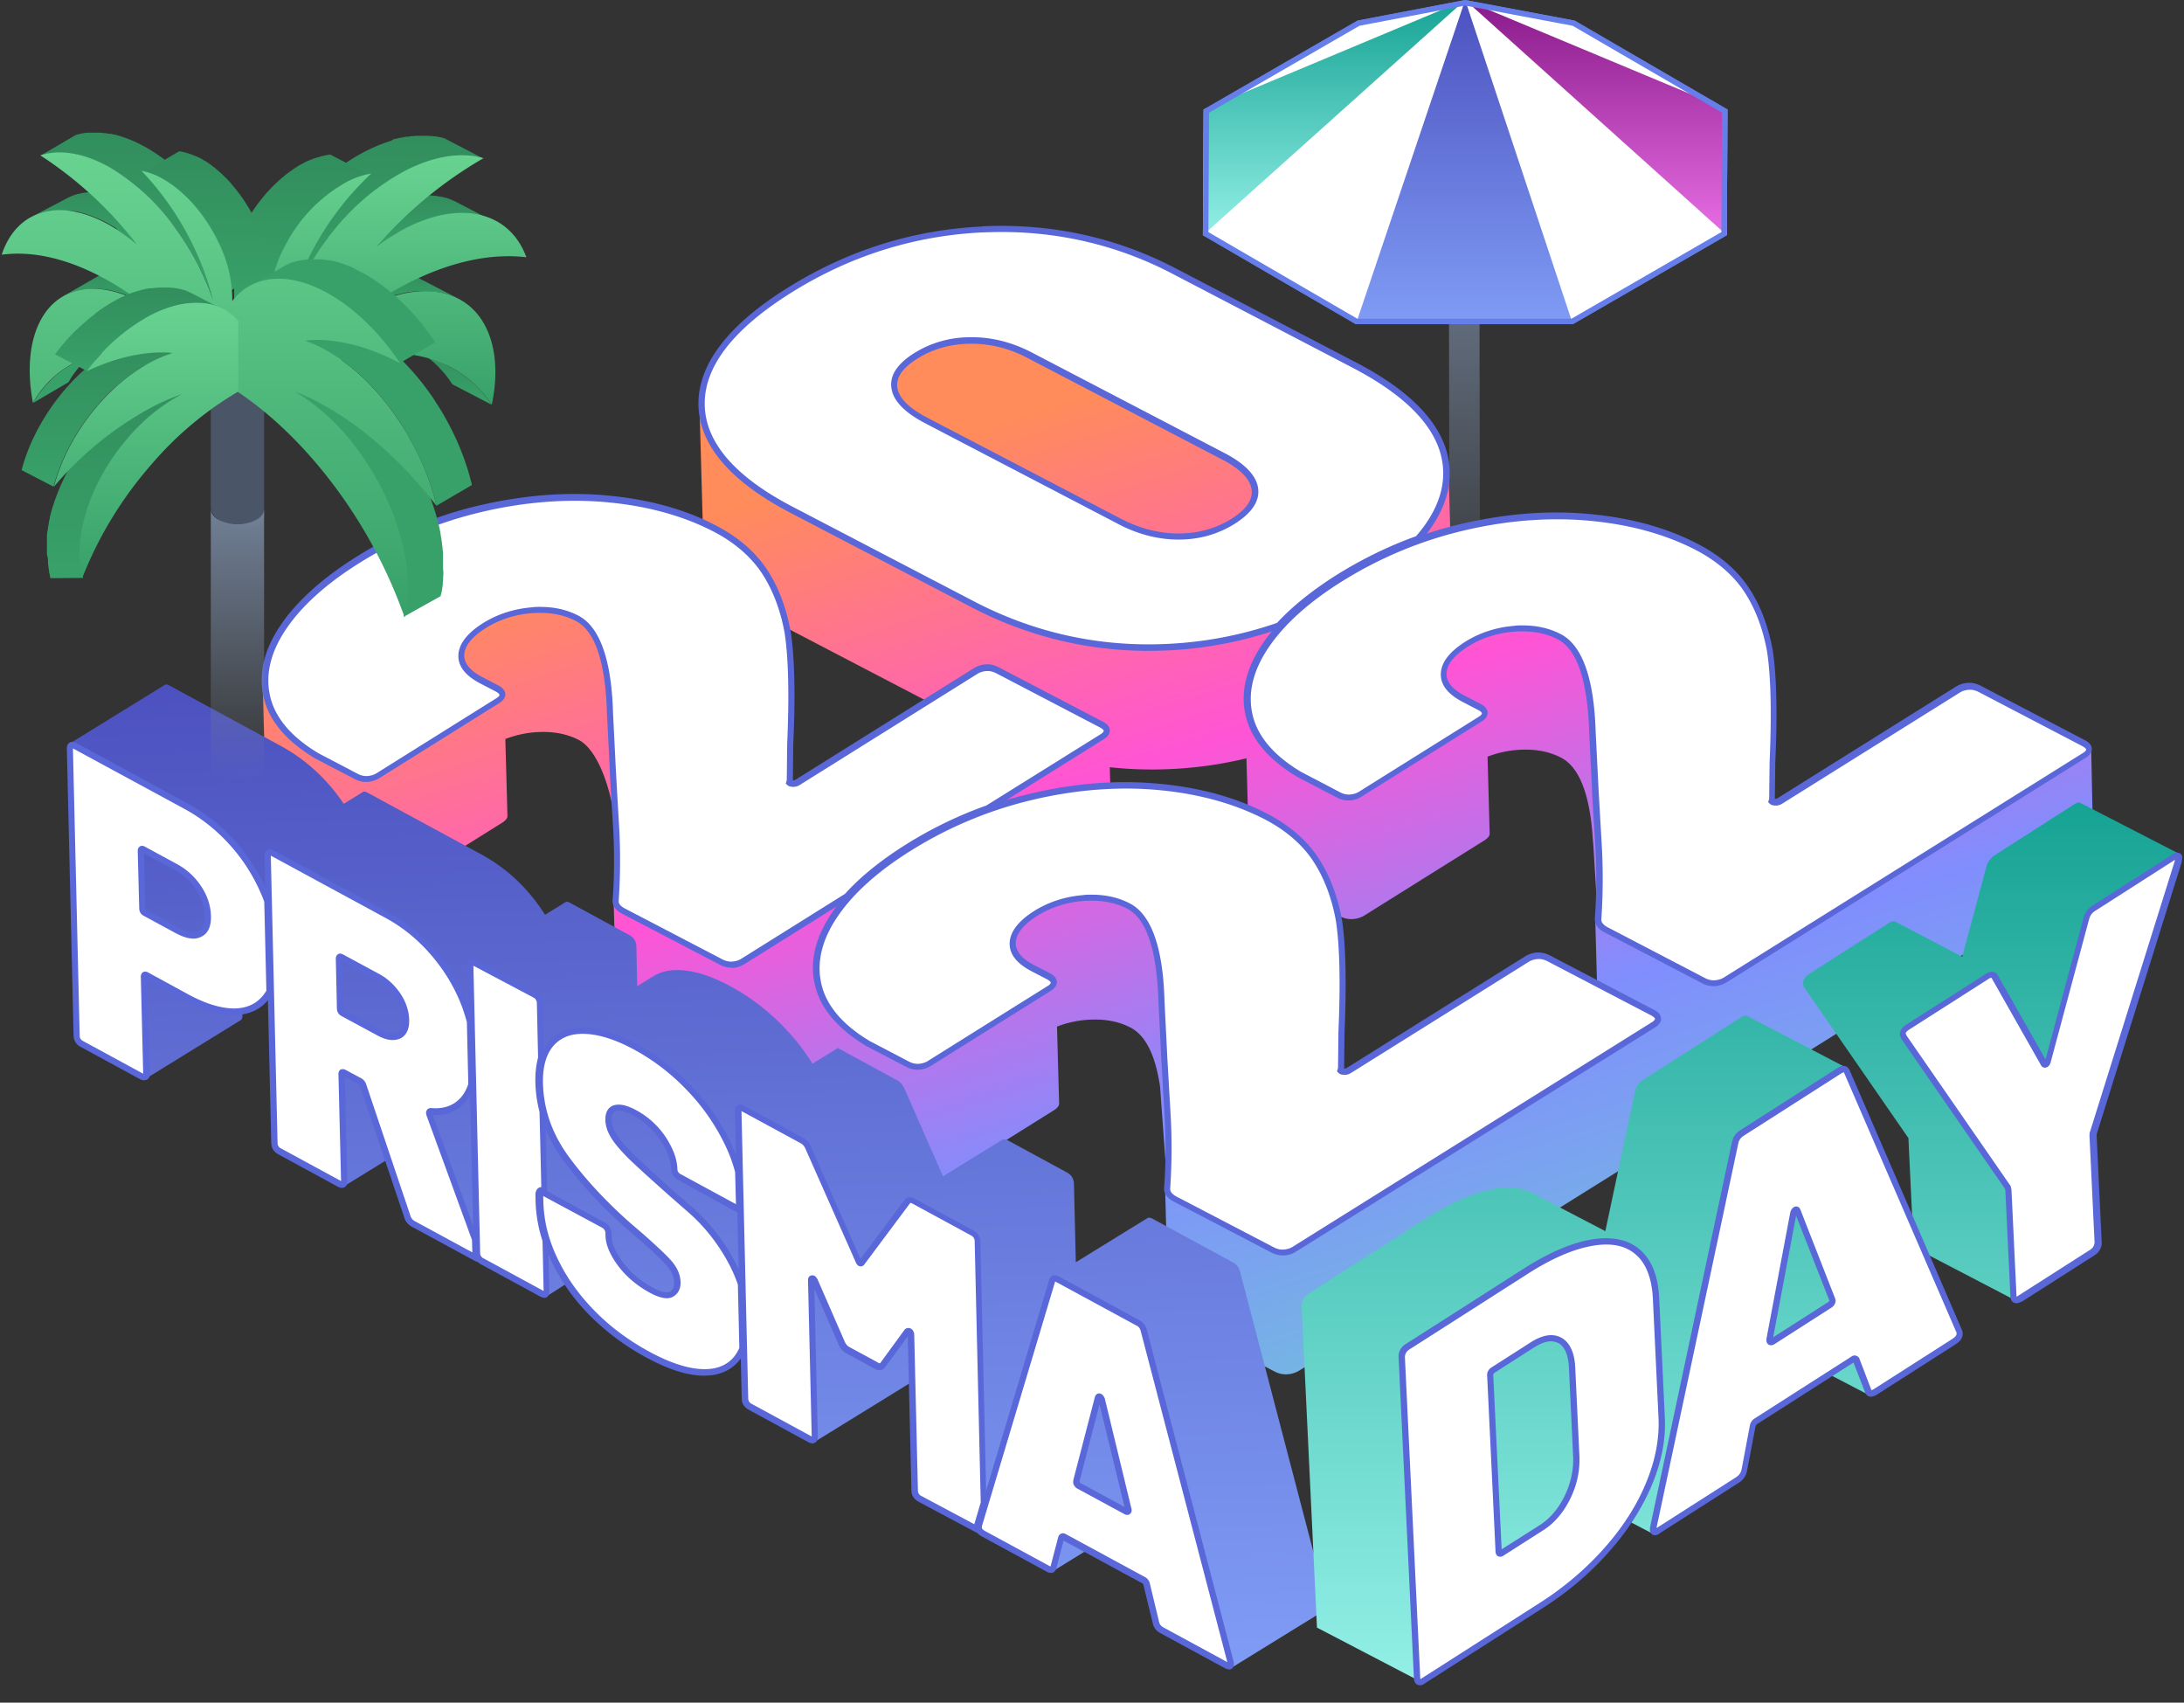 <svg xmlns="http://www.w3.org/2000/svg" width="399" height="311" fill="none"><rect width="100%" height="100%" fill="#333333" stroke="none"/><g clip-path="url(#a)"><path fill="url(#b)" d="M264.684 36.876a1 1 0 0 0 0 .312q.053.15.141.283.102.138.227.255l.199.142q.083.075.184.127.274.166.581.256l.213.07.297.072h.44q.248.021.496 0h.496l.468-.086h.085l.411-.127a3 3 0 0 0 .468-.227 1.85 1.85 0 0 0 .652-.567 1.08 1.08 0 0 0 .213-.638l.142 78.992a1.43 1.43 0 0 1-.851 1.205l-.425.198h-.099l-.256.099h-2.282l-.284-.07h-.155a2.8 2.8 0 0 1-.596-.256l-.142-.113-.212-.156-.185-.198v-.085l-.085-.171a1 1 0 0 1 0-.113.7.7 0 0 1 0-.17z"/><path fill="#4D96BC" d="M265.548 35.67a1.279 1.279 0 0 0 0 2.41 4.58 4.58 0 0 0 4.14 0 1.26 1.26 0 0 0 .865-1.198 1.26 1.26 0 0 0-.865-1.198 4.63 4.63 0 0 0-4.14-.014"/><path fill="#fff" stroke="#667EEA" stroke-width=".495" d="m247.767 58.968-27.76-16.14.126-22.682L248.1 3.992l19.576-3.74 19.901 3.74 27.781 16.153-.126 22.68-27.946 16.143z"/><path fill="url(#c)" d="m267.675 0 47.931 20.003-.127 22.966z"/><path fill="url(#d)" d="M287.352 59.215 267.675 0l-19.974 59.215z"/><path fill="url(#e)" d="M219.759 42.97 267.675 0l-47.789 20.003z"/><path stroke="#667EEA" d="M247.835 58.715 220.26 42.682l.125-22.39 27.804-16.06L267.676.509l19.811 3.723 27.618 16.058-.125 22.39-27.762 16.035z"/></g><path fill="url(#f)" fill-rule="evenodd" d="M228.883 89.756c.256.896.076 3.074-2.69 4.61-5.38 5.534-14.922 3.843-19.02 2.306l-18.675-9.53c-3.42-1.767-5.341-3.15-5.341-3.15-1.729-.96-7.685-4.035-7.685-4.035-8.261-3.458-11.143-7.108-11.143-7.108l-.961-2.306c-.192-1.537 1.614-3.727 4.227-5.38 2.844-1.805 6.11-2.689 9.722-2.727 3.573-.039 7.147.883 10.566 2.651l35.351 18.444c3.42 1.767 5.341 3.727 5.61 5.764.039.153.039.307.039.46m30.82 8.63a73.7 73.7 0 0 0-14.951 7.201c-4.755 2.983-8.579 6.147-11.403 9.423l-.009-.355a72.1 72.1 0 0 1-20.096 3.766c-12.604.576-24.669-2.114-35.851-7.916L144.348 93.29c-10.785-5.642-16.356-12.09-16.56-19.189l.614 22.032c.192 7.109 5.764 13.564 16.561 19.213l33.007 17.214c5.481 2.863 11.175 4.96 17.04 6.285l-13.428 8.393c-.192.058-.384.125-.576.192h-.001v.001c-.192.067-.384.134-.576.191l.615 22.056c.384-.154.768-.269 1.153-.384l19.98-12.488-.004-.145c.53-.397 1.029-.856 1.003-1.162l-.428-15.363c3.637.397 7.331.51 11.072.339 4.73-.21 9.37-.869 13.896-1.966l.321 11.534c.039.922.154 1.806.346 2.69.961 4.111 4.073 7.762 9.222 10.874l7.224 3.766a4.26 4.26 0 0 0 2.267.499 4.6 4.6 0 0 0 2.229-.691l21.863-13.68c.653-.422.999-.845.961-1.306l-.384-13.987a19.2 19.2 0 0 1 5.418-1.229c3.074-.231 5.763.23 8.03 1.421 3.549 1.85 5.54 7.446 5.864 16.641l.015.497-.015-.497-.062-1.924.884 14.563.115-14.525-1.306-22.632-1.575-8.568.076 1.575c-.999-3.689-2.536-6.11-4.649-7.185a1.5 1.5 0 0 0-.234-.122q-.069-.03-.15-.071c2.113 0 4.227.077 6.302.269 7.339.692 13.832 2.536 19.327 5.418 3.881 2.037 6.878 4.65 8.953 7.762 2.037 3.113 3.497 6.878 4.265 11.22.231 1.499.385 3.266.5 5.303v.038l.615 22.056s0-.038.038-.154v.077c0 .056.021.092.047.137l.03.055s.154.039.423.077c.345.039.691 0 1.037-.23l32.507-20.327c.577-.384 1.268-.577 1.96-.615a3.65 3.65 0 0 1 1.998.461l1.46.769-48.569 30.355v.308a5 5 0 0 1-1.959.538 4.57 4.57 0 0 1-2.267-.5l-17.829-9.299c-.997-.516-1.532-1.139-1.573-1.869l-.003-.09.003.09.612 21.965c.038.769.538 1.422 1.575 1.96l.73.381-57.598 35.969a4.6 4.6 0 0 1-2.229.691 4.56 4.56 0 0 1-2.267-.499l-17.829-9.299c-.996-.516-1.532-1.139-1.573-1.869l-.002-.09.002.09.612 21.965c.039.769.538 1.422 1.576 1.96l17.829 9.299a4.34 4.34 0 0 0 2.267.499 4.6 4.6 0 0 0 2.228-.691l65.592-41c.653-.422.999-.845.96-1.306l-.304-10.888 7.835 4.087c.73.384 1.499.538 2.267.499a4.6 4.6 0 0 0 2.229-.691l65.591-40.999c.653-.423.999-.846.961-1.307l-.461-21.902q0 .403-.346.807l-.039-.807c-.038-.384-.345-.769-.999-1.114l-18.982-9.914a3.65 3.65 0 0 0-1.998-.461 4.05 4.05 0 0 0-1.959.615l-32.508 20.326a1.7 1.7 0 0 1-1.037.231c-.164-.023-.271-.047-.338-.062q-.064-.014-.085-.015v-.538c-.017.051-.026.094-.035.133-.011.05-.02.093-.042.136l-.499-19.212c-.077-3.189-.307-5.879-.615-8.031-.768-4.342-2.19-8.146-4.265-11.22-2.037-3.112-5.072-5.687-8.953-7.762-5.495-2.882-11.989-4.726-19.328-5.418-7.339-.691-15.062-.115-22.939 1.73a73 73 0 0 0-2.127.529l-.294-10.558c.077 4.073-1.575 8.107-4.957 12.027zm-154.51 14.732c3.612 1.883 5.572 7.646 5.879 17.137l1.424 21.084c-.825-7.994-3.553-14.511-6.726-16.165-2.267-1.191-4.957-1.653-8.031-1.422a19.2 19.2 0 0 0-5.418 1.23l.384 13.986c.039.461-.307.884-.96 1.307l-21.865 13.68a4.6 4.6 0 0 1-2.228.691 4.34 4.34 0 0 1-2.268-.499l-7.223-3.766c-5.15-3.112-8.262-6.762-9.222-10.874a15.6 15.6 0 0 1-.346-2.69l-.615-22.055a16 16 0 0 0 .346 2.689c.96 4.112 4.073 7.762 9.222 10.875l7.224 3.765c.691.346 1.46.538 2.267.5a5 5 0 0 0 1.96-.538v-.308l15.946-9.952-.308-11.873v-.384c.115-1.768 1.499-3.497 4.112-5.111 2.497-1.575 5.34-2.497 8.415-2.728 3.074-.23 5.763.231 8.03 1.422m7.532 41.614a49 49 0 0 0-.229-3.393zm41.422 9.645-18.137 11.335a4.6 4.6 0 0 1-2.229.691 4.56 4.56 0 0 1-2.267-.499l-17.829-9.299c-1.037-.538-1.537-1.191-1.575-1.96l.615 22.056c.038.769.538 1.422 1.575 1.96l17.829 9.299c.73.384 1.499.538 2.267.499a4.6 4.6 0 0 0 2.229-.691l7.339-4.458 5.418 6.033c.038.922.154 1.806.346 2.69.96 4.111 4.073 7.762 9.222 10.874l7.223 3.766a4.27 4.27 0 0 0 2.268.499 4.6 4.6 0 0 0 2.228-.692l21.864-13.679c.653-.422.999-.845.96-1.306l-.384-13.987a19.2 19.2 0 0 1 5.418-1.229c3.074-.231 5.764.23 8.031 1.421 2.728 1.422 4.534 5.034 5.379 10.798l1.345 18.52.192-10.297-1.268-27.167v-.691c-.653-7.378-3.151-11.528-6.263-13.18-2.267-1.191-4.957-1.652-8.031-1.422-3.074.231-5.917 1.153-8.415 2.728-2.613 1.614-3.996 3.343-4.111 5.111v.384l.346 12.181-15.678 9.798a4.6 4.6 0 0 1-2.228.692 4.57 4.57 0 0 1-2.267-.5l-6.955-3.65v-.308q-2.832-1.715-4.826-3.65l.983-.615zM264.08 123.3v-.384c.115-1.537 1.191-3.074 3.227-4.419a74.1 74.1 0 0 0-21.94 9.261c-5.456 3.42-9.683 7.07-12.565 10.874a28.6 28.6 0 0 0 4.227 3.074l7.224 3.766c.691.345 1.46.537 2.267.499a4.47 4.47 0 0 0 2.228-.692l15.678-9.798z" clip-rule="evenodd"/><path fill="#fff" d="M179.315 41.918c12.488-.615 24.323 1.921 35.12 7.57l33.007 17.214c11.028 5.764 16.677 12.334 16.792 19.52q.116 6.225-5.187 12.219a75.2 75.2 0 0 0-14.487 6.993c-4.495 2.805-8.146 5.764-10.951 8.799-6.532 2.306-13.371 3.612-20.442 3.92-12.488.576-24.476-2.075-35.581-7.877l-33.007-17.214c-10.835-5.649-16.33-12.143-16.446-19.251-.076-7.147 5.342-14.18 16.1-20.865 10.798-6.686 22.594-10.413 35.082-11.028m44.189 41.422-35.351-18.444c-3.497-1.806-7.147-2.728-10.836-2.728-3.727.038-7.07.96-10.029 2.805-2.958 1.844-4.265 3.842-3.919 5.917s2.305 4.035 5.764 5.88l35.35 18.443c3.497 1.806 7.109 2.767 10.759 2.767s6.994-.922 9.952-2.767 4.266-3.842 3.997-5.956c-.269-2.075-2.191-4.073-5.687-5.917"/><path fill="#5A67D8" d="M209.901 118.883c-11.412 0-22.324-2.69-32.545-8.031l-33.007-17.214c-11.028-5.764-16.638-12.411-16.753-19.75-.077-7.34 5.418-14.563 16.369-21.365 10.835-6.762 22.709-10.528 35.312-11.143l.038.577v-.615c12.604-.615 24.515 1.96 35.428 7.646l33.007 17.215c11.22 5.84 16.984 12.603 17.099 20.019.077 4.265-1.729 8.53-5.341 12.642l-.116.115-.153.038a73 73 0 0 0-14.371 6.955c-4.419 2.767-8.069 5.687-10.836 8.723l-.115.115-.154.038a71.6 71.6 0 0 1-20.595 3.958 87 87 0 0 1-3.267.077m-26.897-76.504c-1.191 0-2.421.039-3.65.077-12.411.615-24.093 4.304-34.775 10.99-10.566 6.609-15.907 13.448-15.831 20.403.077 6.917 5.495 13.218 16.139 18.751l33.007 17.215c11.028 5.763 22.901 8.376 35.274 7.8a71.3 71.3 0 0 0 20.134-3.843c2.805-3.035 6.494-5.994 10.951-8.799 4.573-2.843 9.414-5.225 14.448-7.031 3.343-3.843 5.033-7.8 4.957-11.72-.116-6.993-5.687-13.372-16.485-19.02l-33.006-17.215c-9.645-5.033-20.135-7.608-31.163-7.608m32.354 56.177h-.039c-3.727 0-7.454-.96-11.028-2.843l-35.35-18.444c-3.651-1.921-5.726-4.035-6.071-6.302-.385-2.344 1.037-4.534 4.188-6.493 3.035-1.883 6.494-2.882 10.298-2.882 3.804-.039 7.531.922 11.104 2.766l35.351 18.444c3.651 1.921 5.687 4.035 6.033 6.34.346 2.344-1.114 4.534-4.265 6.532-3.074 1.922-6.494 2.882-10.221 2.882m-37.925-35.773h-.116c-3.612.038-6.878.922-9.721 2.728-2.728 1.69-3.958 3.497-3.651 5.341.308 1.883 2.152 3.727 5.495 5.456l35.351 18.444c3.42 1.768 6.955 2.69 10.49 2.69h.038c3.535 0 6.763-.884 9.606-2.651 2.729-1.691 3.997-3.497 3.728-5.38-.269-1.921-2.075-3.765-5.418-5.495l-35.351-18.443c-3.343-1.806-6.878-2.69-10.451-2.69"/><path fill="#fff" d="M65.424 102.245a73.7 73.7 0 0 1 22.517-9.337c7.954-1.845 15.754-2.421 23.132-1.73 7.378.692 13.948 2.537 19.481 5.418 3.92 2.037 6.955 4.65 9.03 7.762 2.075 3.113 3.497 6.878 4.304 11.22.691 4.534.845 11.335.461 20.288l-.077 6.686c-.077.269-.115.385-.115.423.115.115.269.154.576.192.346.039.692 0 1.037-.23l32.508-20.327a4.06 4.06 0 0 1 1.959-.615 3.66 3.66 0 0 1 1.999.461l18.981 9.914c.654.346.961.691.999 1.114s-.269.807-.883 1.153l-20.865 13.026a74.8 74.8 0 0 0-14.563 7.032c-4.611 2.881-8.338 5.879-11.143 9.029l-19.059 11.912a4.06 4.06 0 0 1-1.959.615 3.66 3.66 0 0 1-1.999-.461l-17.829-9.299c-1.037-.538-1.498-1.191-1.46-1.96.346-4.495.346-9.26.039-14.14-.308-5.111-.5-8.069-.538-9.299l-.538-10.797c-.308-9.53-2.306-15.37-5.994-17.291-2.344-1.23-5.149-1.729-8.339-1.46-3.15.23-6.07 1.191-8.645 2.805-2.651 1.652-4.073 3.419-4.227 5.264-.154 1.844 1.076 3.42 3.612 4.764l2.882 1.499c.653.346.96.692.999 1.114.038.385-.27.807-.884 1.153L68.96 141.822a4.05 4.05 0 0 1-1.96.615 3.65 3.65 0 0 1-1.998-.461l-7.224-3.766c-5.072-3.074-8.146-6.686-9.107-10.759s.039-8.338 2.92-12.68c2.96-4.457 7.609-8.645 13.833-12.526"/><path fill="#5A67D8" d="M133.629 176.75c-.73 0-1.46-.192-2.114-.538l-17.829-9.298c-1.229-.654-1.844-1.499-1.767-2.498.346-4.496.346-9.222.038-14.102-.307-5.11-.499-8.069-.538-9.299l-.538-10.797c-.269-9.337-2.19-14.986-5.687-16.792-2.267-1.191-4.956-1.652-8.03-1.421s-5.88 1.152-8.377 2.689c-2.498 1.576-3.842 3.19-3.958 4.803-.115 1.576 1 2.998 3.305 4.189l2.882 1.498c.845.423 1.268.961 1.306 1.576.039.614-.346 1.191-1.153 1.69l-21.863 13.68a4.6 4.6 0 0 1-2.229.691c-.807.039-1.575-.153-2.305-.538l-7.224-3.765c-5.264-3.151-8.415-6.917-9.376-11.144-.999-4.226.039-8.645 3.036-13.102 2.958-4.419 7.646-8.646 13.948-12.604 7.032-4.38 14.64-7.57 22.67-9.414s15.87-2.459 23.324-1.729c7.455.692 14.102 2.536 19.712 5.495 3.996 2.075 7.109 4.765 9.222 7.954 2.114 3.151 3.574 7.032 4.381 11.45.691 4.573.883 11.451.461 20.404l-.077 6.686c.192.038.384-.039.576-.154l32.508-20.327a4.6 4.6 0 0 1 2.228-.691c.807-.039 1.576.154 2.306.538l18.981 9.913c.846.423 1.268.961 1.307 1.576s-.346 1.191-1.153 1.69l-20.903 13.065-.077.038a76 76 0 0 0-14.447 6.994c-4.535 2.843-8.223 5.84-11.028 8.914l-.039.077-19.097 11.95a4.6 4.6 0 0 1-2.229.692c-.038-.039-.115-.039-.153-.039m-34.967-65.898q3.978 0 7.032 1.614c3.881 2.036 6.033 8.03 6.302 17.79l.538 10.759c.076 1.23.23 4.189.538 9.299.307 4.918.269 9.722-.039 14.217-.038.346.077.846 1.153 1.422l17.829 9.299c.538.269 1.114.422 1.729.384.576-.038 1.153-.192 1.652-.5l18.982-11.873c2.844-3.151 6.609-6.186 11.22-9.068a75.2 75.2 0 0 1 14.602-7.07l20.826-12.988c.461-.269.615-.538.615-.653s-.193-.346-.692-.615l-18.982-9.913c-.538-.269-1.114-.423-1.729-.385-.576.039-1.153.193-1.652.5l-32.508 20.327c-.461.269-.922.384-1.421.307-.308-.038-.615-.077-.846-.346l-.269-.23.116-.346s.038-.115.077-.308l.076-6.609c.385-8.914.231-15.715-.461-20.211-.768-4.265-2.19-7.954-4.188-10.99-1.998-2.997-4.957-5.571-8.799-7.57-5.495-2.843-11.95-4.649-19.29-5.34-7.339-.692-15.062-.115-22.94 1.729a73.9 73.9 0 0 0-22.324 9.26c-6.186 3.843-10.759 7.993-13.602 12.258-2.805 4.188-3.766 8.299-2.844 12.219s3.881 7.416 8.838 10.374l7.185 3.766c.538.269 1.115.423 1.73.384.576-.038 1.152-.192 1.652-.499l21.864-13.679c.46-.269.614-.5.614-.654 0-.115-.192-.345-.691-.614l-2.882-1.499q-4.15-2.19-3.92-5.303c.154-1.998 1.691-3.919 4.496-5.686 2.651-1.653 5.649-2.613 8.915-2.882.46-.077.999-.077 1.498-.077"/><path fill="#fff" d="M244.907 105.624a73.7 73.7 0 0 1 22.517-9.337c7.954-1.845 15.754-2.421 23.131-1.73 7.378.692 13.948 2.536 19.482 5.418 3.919 2.037 6.955 4.65 9.029 7.762 2.075 3.112 3.497 6.878 4.304 11.22.692 4.534.845 11.335.461 20.288l-.077 6.686c-.077.269-.115.384-.115.423.115.115.269.154.576.192.346.038.692 0 1.038-.231l32.507-20.326c.577-.384 1.268-.577 1.96-.615a3.66 3.66 0 0 1 1.998.461l18.982 9.914c.615.346.96.691.999 1.114.038.384-.269.807-.884 1.153l-65.591 40.999a4.06 4.06 0 0 1-1.96.615 3.66 3.66 0 0 1-1.998-.461l-17.829-9.299c-.999-.538-1.498-1.191-1.46-1.96.346-4.496.346-9.26.038-14.179-.307-5.187-.499-8.069-.537-9.298l-.538-10.798c-.308-9.529-2.306-15.37-5.995-17.291-2.344-1.229-5.149-1.729-8.338-1.46-3.151.231-6.071 1.191-8.645 2.805-2.652 1.652-4.073 3.42-4.227 5.264s1.076 3.42 3.612 4.765l2.882 1.498c.614.346.96.692.999 1.115.038.384-.269.807-.884 1.153l-21.864 13.679a4.06 4.06 0 0 1-1.959.615 3.66 3.66 0 0 1-1.999-.462l-7.223-3.765c-5.072-3.074-8.146-6.686-9.107-10.759s.038-8.338 2.92-12.68c2.882-4.419 7.531-8.607 13.795-12.488"/><path fill="#5A67D8" d="M313.072 180.129a4.54 4.54 0 0 1-2.113-.538l-17.829-9.299c-1.537-.806-1.806-1.806-1.768-2.497.346-4.496.346-9.222.039-14.102-.308-5.226-.5-8.069-.538-9.299l-.538-10.797c-.307-9.337-2.229-14.986-5.687-16.792-2.267-1.191-4.957-1.652-8.031-1.421s-5.917 1.152-8.376 2.689c-2.498 1.576-3.843 3.189-3.958 4.803-.115 1.576.999 2.997 3.304 4.189l2.882 1.498c.846.423 1.268.961 1.307 1.576.038.614-.346 1.191-1.153 1.69l-21.864 13.679a4.6 4.6 0 0 1-2.228.692c-.769.039-1.576-.154-2.306-.538l-7.224-3.765c-5.264-3.151-8.415-6.917-9.414-11.144-.999-4.226.039-8.645 3.036-13.102 2.959-4.419 7.646-8.646 13.948-12.604 7.032-4.38 14.64-7.57 22.671-9.414s15.869-2.459 23.323-1.729c7.455.692 14.102 2.536 19.712 5.495 3.997 2.075 7.109 4.764 9.222 7.954 2.114 3.151 3.574 7.031 4.381 11.45.691 4.573.883 11.451.461 20.404l-.077 6.686c.192.038.384-.039.576-.154l32.508-20.327a4.6 4.6 0 0 1 2.228-.691c.807-.039 1.576.153 2.306.538l18.982 9.913c.845.423 1.268.961 1.306 1.576.038.614-.346 1.191-1.153 1.69l-65.591 41a4.6 4.6 0 0 1-2.228.691zm-34.928-65.898q3.978 0 7.032 1.614c3.881 2.036 6.033 7.992 6.34 17.79l.538 10.759c.077 1.23.231 4.073.538 9.299.307 4.918.269 9.721-.038 14.256 0 .192-.039.768 1.152 1.421l17.829 9.299c.538.269 1.115.423 1.729.384.577-.038 1.153-.192 1.653-.499l65.591-40.999c.461-.269.615-.5.615-.654 0-.115-.193-.345-.692-.614l-18.982-9.914c-.538-.269-1.114-.423-1.729-.384-.576.038-1.153.192-1.652.499l-32.508 20.327c-.461.269-.922.384-1.421.307-.308-.038-.577-.077-.846-.345l-.269-.269.116-.346s.038-.116.076-.308l.077-6.609c.385-8.914.231-15.715-.461-20.211-.768-4.265-2.19-7.954-4.188-10.99-1.998-2.997-4.995-5.571-8.799-7.569-5.495-2.844-11.95-4.65-19.29-5.341-7.339-.692-15.062-.116-22.939 1.729a73.9 73.9 0 0 0-22.325 9.26c-6.186 3.843-10.759 7.992-13.602 12.258-2.805 4.188-3.766 8.299-2.844 12.219s3.881 7.416 8.838 10.374l7.185 3.766c.538.269 1.115.423 1.73.384.576-.038 1.152-.192 1.652-.499l21.864-13.679c.461-.269.614-.5.614-.654 0-.115-.192-.346-.691-.614l-2.882-1.499q-4.15-2.19-3.919-5.303c.153-2.036 1.69-3.919 4.495-5.687 2.651-1.652 5.649-2.612 8.915-2.881.422-.077.96-.077 1.498-.077"/><path fill="#fff" d="M166.174 154.809a73.7 73.7 0 0 1 22.517-9.337c7.954-1.844 15.754-2.421 23.132-1.729 7.377.692 13.948 2.536 19.519 5.418 3.92 2.036 6.955 4.649 9.03 7.762s3.497 6.878 4.304 11.22c.691 4.534.845 11.335.461 20.288l-.077 6.686c-.077.269-.115.384-.115.422.115.116.269.154.576.193.346.038.692 0 1.038-.231l32.507-20.327a4.05 4.05 0 0 1 1.96-.614 3.65 3.65 0 0 1 1.998.461l18.981 9.913c.615.346.961.692 1 1.115.038.384-.269.806-.884 1.152l-65.668 40.961a4.06 4.06 0 0 1-1.96.615 3.66 3.66 0 0 1-1.998-.461l-17.829-9.299c-.999-.538-1.499-1.191-1.46-1.96.346-4.495.346-9.26.038-14.178-.307-5.111-.461-8.07-.538-9.299l-.538-10.798c-.307-9.529-2.305-15.369-5.994-17.291-2.344-1.229-5.149-1.729-8.338-1.46-3.151.231-6.071 1.191-8.646 2.805-2.651 1.652-4.073 3.42-4.226 5.264-.154 1.845 1.076 3.42 3.612 4.765l2.882 1.499c.614.345.96.691.999 1.114.038.384-.269.768-.884 1.153l-21.825 13.64a4.04 4.04 0 0 1-1.96.615 3.65 3.65 0 0 1-1.998-.461l-7.224-3.765c-5.072-3.074-8.146-6.686-9.107-10.759s.039-8.339 2.921-12.681c2.92-4.342 7.569-8.53 13.794-12.411"/><path fill="#5A67D8" d="M234.378 229.315c-.73 0-1.46-.193-2.113-.538l-17.829-9.299c-1.537-.807-1.806-1.806-1.768-2.498.346-4.457.346-9.222.039-14.102-.308-5.225-.461-8.107-.538-9.298l-.538-10.798c-.308-9.337-2.19-14.985-5.687-16.791-2.267-1.192-4.957-1.653-8.031-1.422-3.074.23-5.879 1.153-8.376 2.69-2.498 1.575-3.843 3.189-3.958 4.803-.115 1.575.999 2.997 3.304 4.188l2.882 1.499c.846.422 1.268.96 1.307 1.575s-.346 1.191-1.153 1.691l-21.864 13.679a4.6 4.6 0 0 1-2.228.692c-.807.038-1.576-.154-2.306-.538l-7.224-3.766c-5.264-3.151-8.415-6.916-9.414-11.143s.039-8.646 3.036-13.103c2.959-4.419 7.646-8.646 13.948-12.603l.307.499-.307-.422c7.032-4.381 14.64-7.57 22.671-9.415 8.03-1.882 15.869-2.459 23.323-1.729 7.455.692 14.102 2.536 19.712 5.495 3.996 2.075 7.109 4.765 9.222 7.954 2.114 3.189 3.574 7.032 4.381 11.451.691 4.572.845 11.45.461 20.403l-.077 6.686c.192.038.384-.038.576-.154l32.508-20.326a4.6 4.6 0 0 1 2.228-.692c.807-.038 1.576.154 2.306.538l18.982 9.914c.845.422 1.268.96 1.306 1.575s-.346 1.191-1.153 1.691l-65.552 40.922a4.6 4.6 0 0 1-2.229.692zm-34.966-65.899q3.977 0 7.031 1.614c3.881 2.037 6.033 7.992 6.302 17.791l.538 10.759c.077 1.191.231 4.073.538 9.298a110 110 0 0 1-.038 14.256c0 .192-.039.768 1.152 1.422l17.829 9.298c.538.269 1.115.423 1.73.385.576-.039 1.152-.192 1.652-.5l65.591-40.999c.461-.269.615-.538.615-.653 0-.116-.192-.346-.692-.615l-18.982-9.914c-.538-.269-1.114-.422-1.729-.384-.576.039-1.153.192-1.652.5L246.789 196c-.461.269-.922.385-1.421.308-.308-.039-.577-.077-.846-.346l-.269-.269.116-.346s.038-.115.077-.307l.076-6.609c.385-8.915.231-15.716-.461-20.212-.768-4.265-2.19-7.954-4.188-10.989-1.998-2.997-4.957-5.572-8.799-7.57-5.495-2.843-11.95-4.649-19.289-5.341s-15.063-.115-22.94 1.729a73.9 73.9 0 0 0-22.325 9.261c-6.186 3.842-10.759 7.992-13.602 12.257-2.805 4.188-3.766 8.3-2.844 12.219s3.881 7.416 8.838 10.375l7.186 3.765c.537.269 1.114.423 1.729.385.576-.039 1.152-.192 1.652-.5l21.864-13.679c.461-.269.614-.5.614-.653 0-.116-.192-.346-.691-.615l-2.882-1.499q-4.15-2.19-3.919-5.302c.153-1.998 1.69-3.92 4.495-5.687 2.652-1.652 5.649-2.613 8.915-2.882.499-.077 1.037-.077 1.537-.077"/><path fill="#28211B" d="m99.403 204.15 17.322-10.683.321 13.599-17.321 10.721zm27.414 29.295-.039.041c-.041.001.039-.041.039-.041"/><path fill="url(#g)" fill-rule="evenodd" d="M59.966 143.154a34 34 0 0 1 2.835 3.665l3.47-2.141c.189-.158.498-.09.849.093l20.942 11.362a30.7 30.7 0 0 1 8.365 6.736 33 33 0 0 1 3.148 4.219l3.707-2.286c.188-.158.497-.09.848.093l10.92 5.938c.35.183.666.482.867.823s.327.722.338 1.144l.163 7.329 2.98-1.838c1.324-.804 2.967-1.194 4.891-1.091 2.694.121 5.796 1.115 9.228 2.985 3.587 1.942 6.922 4.506 9.888 7.618a40.5 40.5 0 0 1 5.039 6.481l4.628-2.854 10.802 5.864c.624.33 1.062.895 1.388 1.617l7.018 15.948 10.794-6.656c.303-.162.65-.133 1.118.124l10.803 5.864c.35.183.666.482.867.823.202.379.328.76.338 1.144l.345 14.402 13.083-8.069c.228-.121.536-.091.965.129l14.663 7.953c.663.367 1.102.97 1.315 1.772l15.821 60.467c.042.115.085.306.093.575.006.23-.065.462-.216.582l-17.322 10.682c.189-.12.221-.351.215-.582a1.9 1.9 0 0 0-.092-.574l-15.821-60.468c-.214-.84-.652-1.405-1.315-1.771l-11.279-6.118.667 27.808L180 273.629l-1.122-46.788a2.35 2.35 0 0 0-.338-1.144 2.23 2.23 0 0 0-.868-.823l-6.369-3.458-5.475 3.377.642 27.053c.011.423-.097.695-.286.815l-17.322 10.683c.188-.159.297-.392.286-.815l-.675-28.426 8.064-4.973-8.597-19.537c-.328-.76-.803-1.285-1.388-1.616l-6.43-3.49-1.707 1.053a.4.4 0 0 0 .114.115.3.3 0 0 1 .044.035c.394.374 2.047 1.829 4.919 4.328 2.95 2.536 5.416 5.661 7.433 9.26a26 26 0 0 1 1.716 3.836l-17.322 10.683c-.456-1.256-1.067-2.547-1.753-3.797-2.017-3.599-4.522-6.723-7.433-9.26q-.512-.443-.962-.839a80 80 0 0 0-1.359-1.175l-4.803 2.972.196.148c.351.183.666.482.867.823s.339 1.182.35 1.605c.038 1.421.733 3.017 2.088 4.826 1.35 1.803 2.452 2.925 4.658 4.129-.056-.015-.172.025-.391.256l-4.163 2.455-.012.001-.003.001-.005.003q-.01.005-.018.015c-.009.01-.019.02-.038.02-.719.404-1.879.165-3.556-.751-2.223-1.21-4.031-2.738-5.386-4.547-1.355-1.81-2.051-3.406-2.088-4.827-.01-.384-.149-1.264-.35-1.605a2.23 2.23 0 0 0-.868-.823l-10.456-5.725-12.97 7.998-7.087-19.455-16.868 10.402c.188-.159.297-.392.286-.815l-.477-19.475 17.284-10.682.41 16.94 15.696-9.678 2.828 7.729a23 23 0 0 1-.237-2.763c-.06-2.26.267-4.153.982-5.652l-.546.336-.202-9.104a2.34 2.34 0 0 0-.338-1.144 2.23 2.23 0 0 0-.868-.823l-2.799-1.522-9.085 5.603a41 41 0 0 0-.997-2.818 17 17 0 0 0-.532-1.216l-11.497 7.108-.228.121c-.873.408-2.032.208-3.474-.561l-6.24-3.372-.264.161c-.312-.145-.473-.449-.482-.794.037-.021.085-.051.132-.081s.094-.06.132-.08l-.195-8.836 11.044-6.826a54 54 0 0 0-2.503-1.587l-13.567-7.361-8.324 5.134-.019-.691c-.04-.076-.071-.162-.102-.247a2 2 0 0 0-.103-.248 36 36 0 0 0-.239-.566l-11.844 7.305a2 2 0 0 1-.133.061q-.074.031-.133.061c-.988.449-2.3.215-3.978-.702l-5.81-3.152c-.156-.072-.197-.148-.202-.34l-.239-10.487 10.959-6.759a33 33 0 0 0-3.117-1.944L13.61 135.885c-.345-.18-.65-.212-.839-.099l17.313-10.676c.188-.159.497-.09.848.093l20.278 10.995c3.276 1.758 6.22 4.102 8.756 6.956m-47.205-7.362.01-.006zm114.433 97.451a.1.1 0 0 0-.026-.014zm-100.43-36.292c.128-.108.182-.313.207-.572l-.014-.537-.419-17.286 17.323-10.683.428 17.632c.01.422-.097.694-.286.814zm-.084.051a.3.3 0 0 0 .084-.051zm166.073 89.397 1.425-5.688 3.113 1.417 1.444.807c-.052.2-.087.211-.163.236l-.01.003-.006.002-.008.003-.006.002-.009.003-.01.004-.01.004-.04.019-6.011 3.71c.131-.092.228-.276.291-.522m-.332.547.041-.025zm-73.218-88.432c-1.409-2.384-2.359-4.896-2.851-7.497 2.458 1.358 4.808 3.025 7.011 4.927zm87.237 77.837-5.616-21.954-4.681 16.307zm-106.273-40.394-.185-8.452 3.7 6.206c.011.423-.097.695-.286.815l-3.515 2.246c.188-.159.297-.393.286-.815" clip-rule="evenodd"/><path fill="#fff" d="M87.206 229.882c0 .038-.077.002-.116.003l-11.621-6.304a2.14 2.14 0 0 1-1.073-1.317l-8.055-24.08c-.165-.419-.4-.605-.556-.677l-2.925-1.576c-.312-.184-.463-.064-.453.281l.476 19.476c.008.307-.062.54-.214.62-.152.081-.383.049-.656-.097l-10.92-5.939a1.8 1.8 0 0 1-.67-.635 1.7 1.7 0 0 1-.254-.878l-1.233-52.435c-.01-.346.063-.54.214-.621.152-.081.383-.049.656.098l20.942 11.362a30.5 30.5 0 0 1 8.247 6.624 32.3 32.3 0 0 1 5.622 9.076c.494 1.256.95 2.512 1.253 3.773l.264 11.447c-.32 1.008-.795 1.905-1.392 2.612-1.415 1.729-3.431 2.513-5.973 2.311-.154.004-.23.044-.305.123q-.052.175.013.461l8.29 22.805.061 2.305c.05.422.176.841.377 1.182m-14.415-40.71c.912-.408 1.385-1.42 1.345-2.918-.04-1.536-.542-3.061-1.504-4.534a10.5 10.5 0 0 0-3.703-3.4l-6.512-3.518c-.312-.184-.463-.065-.454.281l.203 9.143c.01.346.171.649.483.794l6.512 3.518c1.483.845 2.718 1.043 3.63.634"/><path fill="#5A67D8" d="M87.22 230.46c-.191.005-.308-.069-.386-.105l-11.621-6.304c-.664-.367-1.14-.931-1.351-1.656l-8.092-24.002c-.083-.228-.201-.34-.279-.377l-2.496-1.356.466 19.053c.018.691-.244.967-.509 1.128-.34.201-.764.174-1.232-.083L50.8 210.82a2.7 2.7 0 0 1-.905-.821 2.4 2.4 0 0 1-.34-1.183l-1.232-52.436c-.015-.537.167-.927.47-1.127.264-.16.646-.247 1.232.083l20.942 11.362a31 31 0 0 1 8.403 6.735 32.9 32.9 0 0 1 5.741 9.227 28 28 0 0 1 1.293 3.848l.002.077.27 11.64-.037.077a8.8 8.8 0 0 1-1.501 2.808c-1.49 1.807-3.504 2.668-6.083 2.544l8.288 22.69.064 2.42c.008.307.092.574.252.839l.122.227-.14.503-.266.123zm-24.607-35.174c.153-.004.346.03.542.14l2.924 1.575c.235.148.588.407.795.979l8.093 24.04c.127.458.405.797.795 1.017l10.53 5.718-.001-.039-.06-2.228-8.287-22.69q-.187-.572-.024-.921c.145-.312.447-.512.871-.485 2.35.207 4.215-.496 5.519-2.068.521-.628.96-1.447 1.245-2.339l-.26-11.294c-.34-1.221-.718-2.441-1.21-3.619-1.316-3.233-3.202-6.22-5.54-8.887s-5.049-4.863-8.09-6.513l-20.943-11.361-.038.001.001.038 1.233 52.435c.006.231.05.422.169.573.12.189.238.301.472.41l10.92 5.938.038-.001v-.038l-.477-19.476a.98.98 0 0 1 .4-.856c.077-.002.23-.045.383-.049m9.238-5.318c-.883.023-1.852-.258-2.983-.882l-6.512-3.518a1.53 1.53 0 0 1-.803-1.285l-.203-9.143a.98.98 0 0 1 .4-.857c.151-.08.456-.204.924.053l6.512 3.518c1.598.842 2.9 2.076 3.939 3.586 1.04 1.548 1.583 3.187 1.627 4.838.058 2.19-.88 3.06-1.678 3.427-.418.165-.8.252-1.223.263m-9.338-14.436.192 8.72c.004.154.084.267.2.302l6.513 3.518c1.326.734 2.407.897 3.128.571s1.047-1.104 1.014-2.372c-.038-1.421-.499-2.869-1.419-4.229a10.04 10.04 0 0 0-3.506-3.213z"/><path fill="#fff" d="M116.166 191.217a40 40 0 0 1 9.771 7.544c2.925 3.075 5.283 6.472 6.993 10.078a30.6 30.6 0 0 1 1.904 5.139l.144 6.915c-.078-.036-.117-.074-.195-.11l-10.724-5.828a1.8 1.8 0 0 1-.671-.636 1.7 1.7 0 0 1-.254-.877c-.044-1.69-.708-3.518-2.028-5.482-1.283-2.003-3.054-3.571-5.199-4.744-1.482-.806-2.682-1.12-3.561-.905-.878.215-1.281.956-1.286 2.225.026.999.36 1.989 1.042 3.047.642 1.021 1.633 2.187 2.936 3.498 1.304 1.31 3.312 3.141 5.989 5.53.395.374 2.048 1.829 4.92 4.329s5.335 5.547 7.274 9.071c.808 1.478 1.5 2.958 1.962 4.445l.273 11.755a7.2 7.2 0 0 1-1.29 2.11c-1.494 1.654-3.626 2.402-6.36 2.244-2.733-.159-6.029-1.263-9.734-3.279-3.823-2.09-7.273-4.651-10.157-7.611s-5.201-6.243-6.83-9.698q-2.445-5.24-2.581-10.426l-.03-1.114c-.01-.345.063-.539.214-.62.152-.081.383-.049.656.098l10.725 5.828c.273.146.509.371.67.636.161.264.246.57.254.877l.012.461c.04 1.498.778 3.247 2.173 5.132s3.282 3.449 5.544 4.696c1.755.953 2.991 1.189 3.749.785.757-.443 1.123-1.144 1.096-2.181-.032-1.191-.524-2.37-1.515-3.497-.951-1.089-2.648-2.736-5.126-4.9l-2.006-1.715c-4.566-4.03-8.481-8.193-11.592-12.455-3.11-4.222-4.73-8.831-4.86-13.709-.085-3.226.656-5.706 2.112-7.359s3.587-2.439 6.281-2.319c2.849.194 5.951 1.188 9.305 3.022"/><path fill="#5A67D8" d="M129.016 251.265a10 10 0 0 1-1.076-.01c-2.849-.156-6.185-1.297-9.967-3.35-3.9-2.126-7.352-4.726-10.314-7.722a36 36 0 0 1-6.95-9.887c-1.669-3.531-2.533-7.121-2.626-10.655l-.03-1.114c-.014-.538.168-.927.509-1.128s.764-.174 1.232.083l10.725 5.828c.39.22.666.482.867.822.201.341.328.76.339 1.183l.012.461c.037 1.383.733 3.017 2.088 4.826 1.355 1.81 3.163 3.338 5.348 4.548 2.028 1.1 2.87.962 3.173.801.568-.323.823-.868.801-1.674-.028-1.076-.479-2.14-1.39-3.154-.912-1.052-2.647-2.698-5.086-4.824l-2.006-1.715c-4.604-4.03-8.521-8.27-11.67-12.53-3.19-4.298-4.852-9.02-4.946-14.053-.09-3.38.686-6.014 2.254-7.785 1.605-1.811 3.889-2.64 6.738-2.485 2.77.119 5.911 1.151 9.382 3.019 3.626 1.941 6.962 4.544 9.927 7.656s5.362 6.546 7.112 10.229c.815 1.746 1.477 3.497 1.946 5.253l.002.076.169 7.837-.777-.287c-.077-.036-.194-.071-.272-.146l-10.688-5.868a2.7 2.7 0 0 1-.906-.821 2.4 2.4 0 0 1-.338-1.183c-.041-1.536-.702-3.287-1.905-5.177-1.242-1.889-2.935-3.42-4.964-4.558-1.716-.916-2.64-.968-3.136-.84-.229.045-.878.215-.841 1.637.024.883.355 1.797.957 2.742.641.982 1.593 2.11 2.895 3.383 1.342 1.31 3.352 3.178 5.989 5.53.395.374 1.97 1.793 4.92 4.329 2.911 2.537 5.415 5.661 7.393 9.222a29.4 29.4 0 0 1 2.042 4.558l.041.076.278 11.985-.035.117a7.7 7.7 0 0 1-1.401 2.266c-1.457 1.576-3.395 2.435-5.815 2.499m-29.773-32.808q.002.058 0 0l.03 1.114c.089 3.38.91 6.818 2.537 10.196 1.59 3.417 3.865 6.624 6.71 9.547s6.257 5.485 10.04 7.538c3.627 1.98 6.807 3.049 9.464 3.209 2.579.162 4.559-.543 5.904-2.04a6.7 6.7 0 0 0 1.143-1.836l-.268-11.563a27.4 27.4 0 0 0-1.92-4.293c-1.937-3.485-4.362-6.496-7.155-8.921-2.99-2.611-4.564-3.992-4.958-4.366-2.638-2.352-4.686-4.219-6.028-5.529-1.342-1.348-2.373-2.551-3.015-3.572q-1.083-1.701-1.126-3.314c-.051-1.921.892-2.599 1.695-2.774q1.489-.386 3.945.933a15.15 15.15 0 0 1 5.397 4.931c1.363 2.117 2.066 4.02 2.113 5.787.006.23.05.421.169.572.12.189.238.301.472.41l10.062 5.462-.156-5.877a27 27 0 0 0-1.862-4.987 38 38 0 0 0-6.912-9.926 39 39 0 0 0-9.652-7.432c-3.315-1.796-6.3-2.755-8.879-2.879q-3.752-.189-5.825 2.114c-1.381 1.536-2.05 3.898-1.968 6.971.126 4.763 1.705 9.257 4.735 13.367 3.11 4.223 6.987 8.387 11.512 12.342l2.006 1.715c2.48 2.202 4.253 3.846 5.204 4.936 1.071 1.24 1.643 2.532 1.679 3.876.042 1.575-.746 2.326-1.39 2.689-.947.525-2.337.293-4.287-.771-2.34-1.283-4.267-2.923-5.741-4.883-1.475-1.998-2.253-3.823-2.297-5.474l-.012-.461a1.13 1.13 0 0 0-.17-.611 1.1 1.1 0 0 0-.434-.411zc.001.039 0 0 0 0"/><path fill="#fff" d="M97.737 181.825c.273.146.51.37.67.635s.246.57.254.878l.226 9.988c-.39 1.278-.542 2.781-.497 4.472.048 1.805.288 3.605.756 5.322l.345 14.521c-.31-.146-.58-.177-.77-.057-.189.121-.297.393-.286.815l.03 1.114a25 25 0 0 0 1.266 7.193l.204 9.143c.008.307-.063.54-.215.621-.151.08-.383.048-.656-.098l-10.92-5.939a1.77 1.77 0 0 1-.67-.635 1.8 1.8 0 0 1-.254-.878l-1.233-52.435c-.009-.346.063-.54.215-.621.151-.081.383-.048.656.098z"/><path fill="#5A67D8" d="M99.505 237.051a1.6 1.6 0 0 1-.775-.211l-10.92-5.938a2.7 2.7 0 0 1-.905-.821 2.4 2.4 0 0 1-.339-1.183l-1.233-52.436c-.014-.537.168-.927.508-1.128.227-.159.647-.247 1.233.083l10.92 5.938c.39.221.665.482.867.823.202.379.327.76.338 1.183l.23 10.103-.037.078c-.353 1.2-.545 2.666-.502 4.279.047 1.767.284 3.491.714 5.209l.002.077.372 15.519-.857-.438c-.116-.036-.194-.072-.232-.071 0 .038-.036.116-.032.27l.03 1.114c.06 2.304.47 4.677 1.224 7.04l.04.076.206 9.219c.018.692-.244.968-.509 1.129-.037.039-.19.082-.343.086m-13.02-60.657 1.233 52.473c.007.231.05.422.17.573a1 1 0 0 0 .471.41l10.92 5.938.038-.001v-.038l-.202-9.066a25.7 25.7 0 0 1-1.268-7.27l-.03-1.114c-.02-.768.315-1.162.58-1.322.113-.08.266-.123.495-.167l-.324-13.714a23.2 23.2 0 0 1-.758-5.4c-.044-1.69.146-3.232.495-4.549l-.224-9.911a1.13 1.13 0 0 0-.17-.61 1.1 1.1 0 0 0-.433-.412zq.058-.002 0 0"/><path fill="#fff" d="M48.395 163.45c.164.38.327.76.454 1.18l.397 16.479a5.5 5.5 0 0 1-.517.783c-1.335 1.842-3.308 2.816-5.805 2.883-2.535.067-5.48-.817-8.796-2.651l-7.332-3.996c-.312-.184-.463-.064-.453.281l.427 17.632c.009.308-.062.54-.214.621s-.383.049-.656-.098l-10.92-5.938a1.8 1.8 0 0 1-.67-.636 1.8 1.8 0 0 1-.254-.877l-1.233-52.436c-.009-.345.063-.54.214-.62.152-.081.384-.049.656.098l20.28 10.995a31.8 31.8 0 0 1 8.638 6.882c2.38 2.82 4.386 5.996 5.784 9.418m-11.919 7.158c1.026-.45 1.534-1.578 1.49-3.269-.047-1.767-.63-3.481-1.712-5.143A11.8 11.8 0 0 0 32 158.31l-5.811-3.152c-.312-.183-.463-.064-.454.282l.239 10.487c.01.346.17.649.482.794l5.81 3.152c1.756.953 3.185 1.223 4.21.735"/><path fill="#5A67D8" d="M26.343 197.321a1.6 1.6 0 0 1-.774-.21l-10.92-5.939c-.39-.22-.666-.482-.867-.822a2.35 2.35 0 0 1-.338-1.144l-1.233-52.436c-.014-.538.168-.927.508-1.128.227-.16.647-.248 1.233.083L34.23 146.72a32.9 32.9 0 0 1 8.795 6.994 33.9 33.9 0 0 1 5.98 9.528c.163.38.328.798.454 1.179l.04.076.405 16.749-.073.155c-.184.313-.33.586-.554.861-1.446 1.998-3.57 3.054-6.221 3.124l-.039.001c-2.612.069-5.673-.85-9.105-2.719l-6.941-3.776.415 17.171c.019.692-.243.968-.508 1.128-.228.083-.381.126-.535.13m-13.019-60.619 1.234 52.474c.006.231.05.422.169.572a1 1 0 0 0 .472.411l10.92 5.938.038-.001v-.039l-.429-17.632a.98.98 0 0 1 .4-.856c.152-.081.495-.205.924.053l7.332 3.996c3.237 1.759 6.104 2.606 8.525 2.58l.038-.001c2.305-.061 4.088-.954 5.312-2.639.149-.196.259-.391.407-.587l-.391-16.249c-.124-.343-.25-.724-.413-1.066a32.1 32.1 0 0 0-5.779-9.226c-2.455-2.741-5.283-5.011-8.48-6.733zm22.137 34.739c-.96.026-2.123-.328-3.41-1.024l-5.81-3.152c-.507-.256-.79-.748-.805-1.324l-.277-10.486a.98.98 0 0 1 .4-.857c.152-.081.495-.205.924.053l5.81 3.152a12.26 12.26 0 0 1 4.452 4.072c1.16 1.737 1.747 3.567 1.797 5.449.052 1.959-.568 3.244-1.86 3.816a3 3 0 0 1-1.221.301m-9.137-15.556.226 10.026c.005.154.084.267.2.303l5.811 3.152c1.56.842 2.796 1.079 3.67.71.837-.368 1.197-1.262 1.158-2.76-.044-1.652-.587-3.29-1.589-4.84-1.04-1.548-2.38-2.82-4.057-3.698z"/><path fill="#fff" d="M177.678 225.224c.273.146.51.371.67.636.161.264.246.57.254.877l1.11 47.788-1.129 3.797c-.104.425-.094.809.107 1.15l-10.644-5.677a1.8 1.8 0 0 1-.67-.635 1.8 1.8 0 0 1-.254-.878l-.675-28.426c-.009-.346-.129-.535-.247-.647-.157-.111-.311-.107-.422.05l-4.488 6.153c-.222.352-.606.362-1.112.106l-5.265-2.859c-.506-.255-.864-.707-1.149-1.314l-4.91-11.248q-.184-.4-.358-.452c-.233-.071-.307.046-.299.354l.675 28.426c.009.307-.062.54-.214.621-.151.081-.383.048-.656-.098l-10.92-5.938a1.8 1.8 0 0 1-.67-.636 1.7 1.7 0 0 1-.254-.877l-1.233-52.436c-.009-.346.063-.54.215-.621.151-.081.383-.048.656.098l10.802 5.865c.506.255.864.707 1.15 1.315l9.077 20.593c.042.114.164.38.321.491s.305-.085.304-.123l8.353-11.176c.26-.353.606-.362 1.112-.106z"/><path fill="#5A67D8" d="m180.033 280.819-12.282-6.556a2.7 2.7 0 0 1-.906-.822 2.34 2.34 0 0 1-.337-1.144l-.669-28.196-4.156 5.645c-.185.274-.784.867-1.838.28l-5.264-2.859c-.624-.33-1.061-.856-1.388-1.616l-4.42-10.147.636 26.967c.019.692-.243.968-.508 1.128-.341.202-.764.174-1.232-.082l-10.92-5.939a2.7 2.7 0 0 1-.906-.821 2.4 2.4 0 0 1-.339-1.183l-1.233-52.435c-.014-.538.168-.927.47-1.128.265-.16.647-.247 1.232.083l10.803 5.865c.624.329 1.099.855 1.388 1.616l9.036 20.479 8.056-10.784c.185-.274.786-.828 1.839-.24l10.802 5.864c.391.22.667.482.868.823.202.379.327.76.339 1.182l1.112 47.865-1.166 3.874c-.07.271-.064.502.058.729zm-14.081-38.258a.84.84 0 0 1 .543.178l.078.036c.157.15.434.45.45 1.064l.675 28.427c.007.23.05.421.169.572a1 1 0 0 0 .472.41l9.67 5.164a.7.7 0 0 1 .069-.271l1.094-3.719-1.108-47.711a1.14 1.14 0 0 0-.17-.61 1.1 1.1 0 0 0-.434-.411l-10.803-5.865c-.234-.147-.348-.106-.348-.106l-.038.04-8.315 11.136c-.295.469-.756.481-1.068.336-.35-.183-.514-.563-.597-.792l-9.116-20.554c-.205-.494-.483-.833-.873-1.053l-10.802-5.864-.039.001.001.038 1.233 52.436c.006.23.05.421.169.572.12.189.239.301.472.41l10.92 5.938.038-.001-.001-.038-.675-28.427c-.004-.153-.015-.576.325-.815a.84.84 0 0 1 .728-.096l.116.035c.234.147.432.373.595.714l4.91 11.248c.206.495.484.833.874 1.053l5.265 2.859c.234.148.348.106.348.106l.038-.039 4.525-6.193c.039-.001.264-.199.61-.208"/><path fill="#fff" d="M224.797 303.464c.041.076.044.191.05.422.008.307-.06.655-.801.251l-11.816-6.414c-.585-.33-.905-.783-1.077-1.47l-1.684-6.99c-.124-.343-.284-.569-.478-.641l-14.663-7.953c-.117-.074-.31-.107-.457.166l-1.359 5.302c-.101.541-.444.627-1.029.334l-11.816-6.414c-.351-.183-.627-.444-.748-.672-.122-.227-.13-.535-.062-.882l13.35-44.596q.213-.697 1.031-.258l14.663 7.954c.546.293.904.745 1.075 1.394zm-18.713-27.373c.075-.078.071-.232.026-.462l-4.832-19.936c-.086-.344-.243-.455-.36-.529s-.271-.07-.341.163l-3.943 15.172a.84.84 0 0 0 .091.535q.122.228.355.337l8.658 4.691c.155.073.271.108.346.029"/><path fill="#5A67D8" d="M224.605 304.93c-.346.009-.696-.173-.852-.246l-11.817-6.414c-.741-.404-1.179-1.007-1.355-1.848l-1.682-6.913c-.083-.228-.162-.303-.2-.302l-14.391-7.807-1.291 4.954a1.28 1.28 0 0 1-.592.862c-.532.244-1.078-.049-1.234-.16l-11.817-6.414c-.468-.257-.822-.555-.985-.935-.203-.379-.214-.801-.072-1.266l13.349-44.634c.14-.504.443-.704.633-.786.342-.124.727-.096 1.195.161l14.664 7.953c.663.367 1.14.969 1.352 1.733l15.822 60.467c.042.153.086.344.092.574.011.423-.135.734-.4.895a.77.77 0 0 1-.419.126m-30.447-24.871q.23-.006.464.103l14.663 7.953c.312.184.551.485.755.941l.002.077 1.684 6.99c.091.535.33.837.759 1.094l11.739 6.378-15.822-60.468c-.128-.496-.368-.835-.795-1.016l-14.663-7.954a.7.7 0 0 0-.194-.071l.001.038-13.351 44.595q-.05.29.013.461c.04.076.159.227.511.448l11.817 6.414c.077.037.117.074.194.072l-.001-.038 1.431-5.458c.183-.351.447-.55.793-.559m11.827-3.35a1.04 1.04 0 0 1-.542-.139l-8.657-4.691a1.54 1.54 0 0 1-.553-.562q-.242-.397-.14-.919l-.002-.077 3.942-15.172a.96.96 0 0 1 .484-.589c.229-.083.46-.051.694.058.195.111.471.372.638.868l4.833 19.975c.127.42.059.767-.165 1.004-.114.08-.263.237-.532.244m-8.772-6.11c.002.077.003.115.043.153s.04.076.118.112l8.073 4.399-4.57-18.752z"/><path fill="url(#h)" fill-rule="evenodd" d="M380.008 146.625c-.192-.115-.5-.038-1.038.269l-14.524 9.299c-.769.499-1.307 1.229-1.576 2.19l-4.38 16.369-12.181-6.378c-.346-.193-.768-.077-1.306.268l-14.448 9.222c-.999.654-1.191 1.345-1.191 1.806l.23.654.769 1.114 18.29 26.436.922 19.328c.039.422.154.691.385.807l18.043 9.406c-.22-.12-.331-.386-.368-.799l-.922-19.635-.308-.154-18.751-27.128-.154-1.191c.116-.384.423-.845 1.115-1.268l7.915-5.072-.576 2.152 18.059 9.414 6.994-26.014c.269-.96.807-1.69 1.575-2.19l14.525-9.299c.497-.32.798-.376.992-.292l.045.023-.045-.023zm-62.018 39.232c.5-.346.922-.423 1.23-.269l18.059 9.414c-.307-.154-.691-.077-1.229.269l-17.791 11.374c-.768.499-1.306 1.229-1.498 2.151l-14.909 70.125c-.116.615-.077 1 .115 1.192l.019.022.004.007.006.008.002.004.012.018-14.983-7.81c-1.278 3.745-3.312 4.984-3.312 4.984l-9.913 6.071-1.537-32.238 7.685-5.457c6.2-4.486 7.625 1.916 7.943 4.498l5.068-23.84q-.933.04-1.945.207c-3.574.615-7.685 2.382-12.219 5.264l-21.595 13.795a2.9 2.9 0 0 0-.999 1.037c-.269.423-.384.845-.346 1.307l2.805 58.713-18.059-9.415-2.805-58.712c0-.423.115-.884.346-1.307s.576-.768.999-1.037l21.594-13.795c4.534-2.882 8.646-4.649 12.219-5.264 2.805-.461 5.149-.231 7.032.768l13.294 6.93 5.419-25.489c.192-.922.692-1.652 1.498-2.152zm-15.98 94.315.034.017a.04.04 0 0 1-.022-.006zm25.663-62.845-6.878 31.2 17.099-9.414zm11.374 30.931 2.113 6.072c.075.261.222.45.371.531l-7.21-3.759z" clip-rule="evenodd"/><path fill="#fff" d="M397.03 156.653c.845-.538.96-.23.999.077l-.116.769-15.446 49.414c-.077.192-.077.422-.077.653l.922 19.366c0 .346-.077.692-.269 1.038a2.4 2.4 0 0 1-.807.845l-13.18 8.415c-.345.23-.653.307-.845.23s-.307-.307-.346-.653l-.922-19.404-.115-.5-18.982-27.435-.192-.576c0-.308.077-.769.922-1.307l14.448-9.222c.691-.422 1.152-.422 1.421.077l8.992 15.831c.038.077.192.307.384.154.192-.115.307-.5.346-.653l6.993-26.014c.231-.807.653-1.422 1.345-1.844z"/><path fill="#5A67D8" d="M368.365 238.039c-.154 0-.269-.038-.384-.077-.269-.115-.654-.384-.692-1.152l-.922-19.328-.077-.346-18.943-27.397-.231-.73v-.077c-.038-.691.384-1.306 1.191-1.806l14.448-9.221c.538-.346.999-.462 1.422-.385.23.039.576.192.806.615l8.723 15.37 6.955-25.898q.403-1.441 1.614-2.191l14.524-9.298c.423-.269.922-.538 1.422-.269.192.115.461.307.461.807v.076l-.154.923-15.446 49.414c-.039.115-.039.269-.039.461l.922 19.366c.039.461-.077.922-.307 1.345a2.9 2.9 0 0 1-.999 1.037l-13.18 8.415c-.499.231-.807.346-1.114.346m-20.019-48.838 18.981 27.436.154.691.922 19.405v.115c.077-.038.154-.077.269-.154l13.18-8.415c.269-.192.499-.384.615-.653a1.6 1.6 0 0 0 .192-.73l-.922-19.366c0-.346 0-.615.115-.884l15.447-49.337.038-.269s-.038 0-.038.038l-14.525 9.299c-.576.346-.922.845-1.114 1.537l-6.994 26.014c-.115.499-.345.807-.614.96a.9.9 0 0 1-.615.116c-.346-.077-.538-.346-.576-.462l-8.992-15.869s-.038-.077-.077-.077c0 0-.153-.038-.538.231l-14.447 9.222c-.538.345-.654.614-.654.73z"/><path fill="#fff" d="M357.952 243.186c.038.039.077.154.077.423 0 .346-.077.884-.999 1.46l-14.371 9.184c-.73.461-1.153.384-1.345-.193l-2.19-5.648c-.154-.231-.346-.231-.577-.115l-17.79 11.373c-.154.077-.346.308-.5.769l-1.537 8.069q-.173 1.153-1.268 1.845l-14.371 9.183c-.499.307-.807.384-.96.269-.116-.115-.154-.423-.039-.922l14.909-70.087c.154-.768.576-1.345 1.268-1.767l17.791-11.374c.691-.423 1.114-.384 1.345.115zm-23.209-5.341a.66.66 0 0 0 0-.538l-6.301-16.177c-.116-.23-.269-.192-.385-.115s-.269.231-.345.615l-4.342 23.016c-.039.269 0 .423.115.5.077.077.23.038.384-.077l10.49-6.724c.154-.154.307-.308.384-.5"/><path fill="#5A67D8" d="M302.313 280.42q-.29 0-.577-.231c-.384-.384-.346-.96-.23-1.46l14.909-70.125c.192-.922.73-1.652 1.498-2.152l17.791-11.374c.538-.345.999-.461 1.421-.345.231.077.538.23.769.691l20.519 47.455c.077.154.153.384.153.653.039.769-.384 1.422-1.268 1.998l-14.37 9.184c-.577.384-1.076.461-1.499.346-.231-.077-.538-.308-.73-.846l-2.075-5.341-17.637 11.259c-.038 0-.154.115-.269.422l-1.537 8.031c-.154.922-.653 1.691-1.498 2.229l-14.371 9.183c-.077.115-.538.423-.999.423m34.505-84.535s-.154 0-.461.193l-17.791 11.373c-.538.346-.883.807-.999 1.422l-14.909 70.087c0 .077-.038.115-.038.153.038-.038.115-.076.192-.115l14.371-9.183c.576-.385.884-.846.999-1.461l1.537-8.146c.192-.614.538-.922.769-1.075l17.79-11.374c.461-.308.999-.192 1.345.23l.038.077 2.191 5.726c.038.076.038.115.038.115.077 0 .192-.039.461-.192l14.371-9.184c.769-.499.73-.845.73-.96v-.154l-.038-.077-20.558-47.493c0 .038 0 .038-.038.038m-13.295 49.837a.83.83 0 0 1-.461-.153c-.269-.193-.384-.538-.346-.999v-.039l4.342-23.016c.115-.577.423-.846.615-.999q.345-.23.692-.116c.153.039.384.154.538.5l6.34 16.215c.115.269.153.615 0 .961a1.58 1.58 0 0 1-.654.768l-10.49 6.725c-.23.115-.422.153-.576.153m4.611-23.669-4.188 22.209 10.029-6.417c.076-.038.192-.115.23-.23v-.077z"/><path fill="#fff" d="M299.277 228.701c2.037 1.729 3.151 4.572 3.305 8.453l1.037 21.902c.192 3.843-.615 7.916-2.344 12.066s-4.342 8.184-7.723 12.027-7.378 7.224-11.873 10.105l-21.595 13.795c-.346.23-.653.307-.845.23-.193-.076-.308-.307-.346-.653l-2.805-58.713c0-.346.077-.691.269-1.037s.461-.615.807-.846l21.594-13.794c4.496-2.882 8.569-4.649 12.104-5.226 3.574-.615 6.379-.038 8.415 1.691m-11.297 37.464-.768-16.292c-.115-2.536-.846-4.227-2.19-4.995q-2.018-1.153-5.072.807l-7.147 4.572c-.346.231-.538.576-.538.961l1.537 32.238c0 .384.23.461.576.231l7.224-4.611c1.921-1.23 3.496-3.074 4.688-5.457a15.9 15.9 0 0 0 1.69-7.454"/><path fill="#5A67D8" d="M259.392 307.819c-.115 0-.269-.039-.384-.077-.308-.116-.653-.423-.692-1.153l-2.805-58.713a2.4 2.4 0 0 1 .308-1.345c.23-.423.576-.768.999-1.037l21.594-13.795c4.573-2.92 8.723-4.688 12.335-5.302 3.727-.615 6.686 0 8.837 1.844 2.152 1.844 3.343 4.803 3.535 8.838l1.038 21.902c.192 3.957-.615 8.069-2.382 12.296-1.768 4.188-4.381 8.299-7.839 12.18-3.42 3.881-7.454 7.301-12.027 10.221l-21.595 13.795c-.269.23-.615.346-.922.346m34.044-80.5c-.768 0-1.575.077-2.459.23-3.458.577-7.493 2.306-11.911 5.149l-21.595 13.795c-.269.192-.5.384-.615.653a1.6 1.6 0 0 0-.192.73l2.805 58.713v.115c.038-.038.154-.077.269-.153l21.595-13.795c4.457-2.843 8.415-6.225 11.758-9.99s5.917-7.762 7.608-11.874c1.69-4.034 2.459-8.03 2.305-11.796l-1.037-21.902c-.192-3.689-1.23-6.417-3.113-8.031q-2.075-1.844-5.418-1.844m-19.366 57.022c-.153 0-.269-.038-.384-.077-.154-.077-.423-.307-.461-.807l-1.537-32.238c-.038-.576.269-1.114.807-1.46l7.147-4.573c2.229-1.421 4.15-1.69 5.687-.807 1.498.884 2.344 2.728 2.459 5.457l.768 16.292q.116 4.034-1.729 7.723c-1.229 2.459-2.882 4.381-4.88 5.649l-7.223 4.611c-.269.192-.5.23-.654.23m9.299-39.347c-.884 0-1.96.384-3.151 1.153l-7.147 4.572c-.115.077-.269.231-.269.423l1.537 31.854 6.955-4.419c1.845-1.191 3.343-2.92 4.496-5.225 1.114-2.267 1.691-4.688 1.614-7.186l-.769-16.292c-.115-2.344-.73-3.842-1.883-4.534-.422-.192-.883-.346-1.383-.346"/><g clip-path="url(#i)"><path fill="#4A5568" fill-rule="evenodd" d="M48.246 62.388v31.954c0 3.68-9.733 1.987-9.733-1.7V62.418c.007.38.131.75.356 1.058a3.3 3.3 0 0 0 1.072.93 7.56 7.56 0 0 0 6.877 0 3.3 3.3 0 0 0 1.072-.93 1.85 1.85 0 0 0 .355-1.088" clip-rule="evenodd"/><path fill="url(#j)" fill-rule="evenodd" d="M48.246 92.968v47.164a1.83 1.83 0 0 1-.356 1.051 3.3 3.3 0 0 1-1.072.929 7.55 7.55 0 0 1-6.876 0 3.3 3.3 0 0 1-1.073-.929 1.83 1.83 0 0 1-.356-1.051V92.968c.008.38.132.75.356 1.058.288.38.654.693 1.072.921a7.56 7.56 0 0 0 6.877 0 3.4 3.4 0 0 0 1.072-.921c.224-.308.348-.678.355-1.058" clip-rule="evenodd"/><path fill="url(#k)" d="m82.232 69.559-.317-.431-.136-.181-.25-.325-.158-.197c-.083-.09-.159-.189-.242-.287l-.181-.204c-.076-.09-.151-.181-.234-.264l-.19-.204c-.075-.091-.158-.174-.234-.257l-.196-.204a4 4 0 0 1-.242-.242l-.204-.197-.25-.234-.21-.189-.258-.226-.219-.182-.257-.219-.226-.181-.272-.212-.22-.166-.287-.204-.226-.159-.295-.204-.22-.143-.324-.204-.212-.136-.362-.212-.182-.106-.559-.302 7.17 3.74.56.303.181.105.363.212.212.128.317.204.227.151.294.197.227.159.287.204.22.173.271.212.22.174.264.219.219.181.257.227.204.196.25.227.203.197.242.249.204.196.234.257.19.204.233.265.182.211.234.28.166.204.25.317.136.181c.105.137.204.28.31.424l.06.09c.113.167.227.325.332.492a.2.2 0 0 1 0 .045l-7.163-3.733-.37-.544z"/><path fill="url(#l)" d="M78.039 53.185H76.33l-.521.045h-.159l-.642.09h-.144l-.423.076-.642.129-.242.053c-.287.06-.574.136-.861.211h-.106l-.756.22-.28.09-.574.197-.317.113-.56.211-.301.121-.658.28-.196.083c-.287.129-.574.257-.862.4l-.71.356-7.17-3.74.672-.333h.038l.861-.393.174-.075c.212-.091.43-.19.65-.273l.106-.045.196-.075.56-.212.165-.068.152-.045.574-.197.196-.068h.09c.25-.083.5-.15.756-.219h.091c.287-.083.574-.151.862-.22h.241l.643-.12h.143l.28-.045h.143l.575-.083h.226l.522-.053h2.976c.19 0 .379.045.56.068h.174l.226.038h.099l.672.143h.053c.234.053.46.12.688.189h.075l.204.068.22.076.309.113.204.075.325.144.166.076c.159.068.317.15.476.234l7.17 3.732-.475-.234-.166-.075-.333-.144-.196-.075-.31-.114-.22-.075-.279-.091c-.227-.068-.453-.136-.695-.189h-.053a9 9 0 0 0-.665-.136l-.325-.06h-.174l-.559-.068-.581-.053h-.25z"/><path fill="url(#m)" d="M72.81 42.417c-.287.158-.574.332-.862.506l-.158.098-.756.491-.189.121-.891.612-.182.129c-.294.211-.597.43-.891.657l-.09.068-7.171-3.74h.037a.14.14 0 0 0 .053-.038l.9-.65.105-.083.068-.045c.295-.212.597-.416.892-.612l.068-.046.128-.083.756-.483.113-.076h.053q.422-.259.854-.506h.068l.136-.076.68-.37.143-.083.22-.113.68-.34h.052l.099-.046.755-.347.099-.046h.037l.816-.347h.076l.098-.038.831-.317.816-.28h.174c.272-.083.544-.166.809-.234h.143c.28-.076.552-.144.831-.204.295-.068.582-.129.87-.174h.392l.295-.045h3.816l.536.06h.174l.483.068h.084l.755.151h.114c.234.06.468.121.695.197h.158l.28.098.181.068.28.106.174.068.302.136.143.06.431.212 7.163 3.732-.423-.211-.151-.06-.295-.129-.174-.075-.28-.106-.18-.068-.28-.091-.159-.053a10 10 0 0 0-.695-.196h-.113l-.756-.151h-.113l-.476-.076h-.174l-.536-.053h-3.756l-.287.045h-.393c-.287.053-.582.106-.869.174-.28.06-.551.129-.83.204l-.144.038a18 18 0 0 0-.816.242l-.167.053-.823.272-.831.31-.182.075-.808.34-.136.06c-.25.114-.499.227-.756.356l-.159.075-.672.333-.363.196-.68.37z"/><path fill="url(#n)" d="M59.784 43.65c-.076.09-.144.188-.22.286l-.355.484a5 5 0 0 0-.219.31l-.332.46c-.076.114-.151.22-.22.333l-.31.453c-.075.106-.15.22-.218.333s-.19.28-.28.423l-.272.43-.25.409q-.136.215-.264.43l-.211.348-.544.944-.068.129q-.263.476-.514.952l-.151.295-.318.627-.173.355-.273.567-.166.362c-.09.197-.181.393-.264.59l-.151.34c-.106.241-.204.483-.303.755l-.09.22c-.121.294-.234.589-.348.883l-7.17-3.732q.167-.443.347-.884l.076-.182.302-.755a1 1 0 0 1 .053-.114l.098-.226c.083-.197.174-.393.265-.597 0-.053.053-.114.083-.174q.036-.093.083-.181l.272-.567.106-.227.068-.128.317-.635q.066-.113.12-.227v-.06q.252-.476.515-.952l.06-.098c.174-.318.355-.627.537-.945l.083-.143.128-.204.265-.439.249-.4.272-.43.143-.22.136-.211.22-.333.31-.453.226-.325q.157-.236.325-.461l.227-.317.355-.484.211-.287.046-.06.347-.454.197-.257.612-.756c.053-.075.113-.143.166-.211l.181-.204c.22-.264.431-.514.65-.756l.151-.181.159-.174.529-.59.211-.226.114-.12c.174-.19.347-.371.529-.552l.234-.25.076-.075.665-.658.166-.166c.294-.287.581-.559.876-.831h.046l.188-.166.68-.605.114-.098.204-.174.635-.521.173-.151q.082-.055.151-.121l.68-.529.204-.159.069-.053c.317-.234.627-.468.944-.687l.12-.076.802-.551.09-.06.235-.152.604-.385.159-.098.204-.121.567-.333.204-.128.15-.083.567-.31.242-.129.22-.12.755-.363.113-.053.454-.212.37-.173.128-.053.446-.19.355-.15.144-.053.453-.174.333-.129.15-.045.462-.159.325-.105.158-.046.575-.317.317-.09h.151l.491-.122.317-.075h.129l.529-.106.317-.06h.287l.71-.106h.204l.756-.068h1.836l.522.038h.423l.521.068.25.037h.12l.4.084.243.045c.249.06.498.12.755.196l7.17 3.733a10 10 0 0 0-.755-.189l-.249-.053-.514-.098-.25-.038a6 6 0 0 0-.52-.068h-.257c-.227 0-.454 0-.688-.045h-1.753c-.264 0-.521.038-.756.068h-.12c-.257 0-.522.06-.756.106h-.136c-.159 0-.31.06-.469.09s-.355.06-.529.106l-.445.098-.499.129-.46.128-.477.136-.476.151-.46.159-.484.181-.454.167-.499.204-.445.189-.499.226-.453.212-.847.423-.46.25-.567.31-.363.203-.56.333-.362.219-.604.385-.325.212-.809.551-.128.09a40 40 0 0 0-.945.696l-.272.204-.68.537-.332.264-.627.529-.318.272-.68.597-.234.211c-.295.265-.582.544-.876.824l-.19.181c-.218.22-.445.439-.664.665l-.302.318c-.182.18-.356.37-.53.551l-.324.355-.53.582c-.105.121-.21.234-.309.355-.22.25-.438.507-.65.756-.113.136-.234.272-.347.415-.114.144-.408.507-.612.756l-.197.257c-.295.143-.423.317-.552.491"/><path fill="url(#o)" d="M42.223 50.844v-.847a.2.2 0 0 1 0-.053v-.611c0-.023 0-.197.038-.295s0-.174 0-.257v-.068l.045-.303v-.256a.3.3 0 0 0 0-.076c0-.106.038-.204.06-.31.024-.105.001-.166.054-.25a.3.3 0 0 1 0-.082c0-.106.045-.212.075-.318.03-.105 0-.166.053-.249v-.083c0-.113.053-.22.083-.333l.068-.241v-.09c0-.107.068-.22.099-.333l.068-.242a.4.4 0 0 0 0-.098c0-.106.075-.212.105-.318.03-.105.053-.166.084-.25a.5.5 0 0 1 0-.097c0-.106.068-.204.105-.31l.091-.242.045-.12.114-.296c0-.068.053-.143.083-.219l.068-.15.113-.28c0-.06.053-.121.083-.19l.09-.203.114-.265.068-.136q.058-.133.129-.28l.113-.234a.3.3 0 0 0 .038-.083l.28-.544.037-.068.34-.642.09-.159.16-.272.173-.302q.059-.102.129-.204l.4-.642.151-.25c.038-.052.076-.105.106-.158a7 7 0 0 1 .265-.378l.332-.483.28-.378c.06-.083.113-.166.173-.242l.136-.166c.167-.22.333-.439.507-.65l.173-.22.099-.113.234-.272.25-.302.18-.196.205-.227.15-.166.364-.386.128-.128.038-.045q.27-.275.551-.537l.068-.068.182-.174.317-.294.181-.167.235-.204.18-.166.31-.25.227-.188.091-.076q.273-.224.56-.438l.06-.053.634-.46.076-.054.212-.143.332-.227.189-.12.234-.152.181-.113.393-.234.151-.084h.046l.582-.324.136-.068.438-.22h.068l.28-.128.219-.106h.068l.272-.113.219-.09h.075l.272-.107.212-.075h.083l.272-.09.204-.069h.083l.28-.083.204-.06h.083l.287-.068.196-.053h.076l.317-.06.19-.038h.128l7.17 3.732-.325.06-.31.061-.271.068-.295.068-.28.083-.28.083-.286.091-.272.09-.295.114-.272.098-.295.121-.272.121-.294.129-.273.128-.506.25-.755.422-.144.091c-.196.106-.385.227-.574.348l-.234.143-.522.355-.211.136a26 26 0 0 1-.756.53l-.06.045-.658.513-.226.19-.484.415-.234.211-.506.461-.174.167q-.34.318-.658.65c-.045.045-.083.09-.128.128-.174.189-.348.37-.514.559l-.212.227a13 13 0 0 0-.423.49l-.241.28-.265.325c-.174.212-.34.431-.514.65l-.31.408-.271.378c-.114.159-.227.317-.333.483l-.264.386-.257.4q-.206.32-.4.65c-.13.22-.205.333-.303.506l-.159.272c-.158.28-.317.567-.468.862-.151.294-.212.423-.318.635l-.113.234c-.068.136-.128.272-.196.415l-.114.257c-.06.136-.113.265-.173.393l-.114.28c-.053.128-.106.25-.15.377l-.114.288-.136.362c0 .106-.076.212-.106.31s-.083.234-.12.348c-.039.113-.069.219-.107.325-.038.105-.068.226-.098.34-.03.113-.068.219-.098.325l-.09.34c0 .105-.061.211-.084.325-.023.113-.053.219-.083.332l-.068.317-.068.333c0 .105-.038.211-.06.31-.023.098-.038.226-.053.332s-.038.204-.053.302c-.015.099 0 .22 0 .325s0 .197-.038.295 0 .219 0 .325v1.798l-7.17-3.74v-.831z"/><path fill="url(#p)" d="M96.166 46.996c-2.97-8.146-11.757-10.624-22.11-5.29a35.5 35.5 0 0 0-5.288 3.363 76.4 76.4 0 0 1 19.555-16.17c-4.133-1.216-9.219-.347-14.357 2.312a42.2 42.2 0 0 0-12.988 10.873 47.7 47.7 0 0 0-7.715 13.223 46.4 46.4 0 0 1 3.65-9.21 53.5 53.5 0 0 1 10.925-14.41 15.4 15.4 0 0 0-4.533 1.564 27.75 27.75 0 0 0-11.236 11.682 21.4 21.4 0 0 0-2.682 10.45V71.25a67 67 0 0 1 2.266-1.224l.408-.211.4-.212c7.383-3.815 14.94-5.644 21.74-4.949 6.936.756 12.218 4.095 15.648 9.256 2.327-11.054-1.662-19.69-10.526-20.643-3.74-.4-7.865.612-11.93 2.713a64 64 0 0 1 6.717-4.035c8.07-4.186 15.633-5.735 22.056-4.95"/><path fill="#38A169" d="m12.869 69.197.287-.439.12-.174.227-.325.144-.196.219-.295.159-.204c.067-.09.136-.181.211-.264.076-.083.113-.144.166-.212l.22-.249.173-.204c.076-.083.144-.166.22-.242l.18-.204.227-.234.19-.189.233-.227.19-.189.241-.219.197-.173.242-.212.204-.174.256-.204.204-.158.265-.204.204-.152.287-.196.189-.136.325-.212.166-.105.506-.303-6.46 3.778-.499.303-.166.113-.325.212-.196.128-.288.204-.196.151-.272.197-.204.166-.25.204-.203.166-.25.212-.196.18-.234.22-.197.181-.226.227-.19.197-.226.234-.181.196-.22.242-.18.204-.212.257-.174.204-.212.272-.158.204-.212.287-.151.204-.22.317-.128.182-.272.423a1 1 0 0 0-.06.09l-.302.492v.045l6.452-3.778.333-.544z"/><path fill="url(#q)" d="M16.646 52.755h1.541l.477.053h.136l.582.083h.128l.378.076.582.128.219.053c.257.068.514.136.755.22h.091l.68.218.257.09.514.197.287.114.506.211.265.121.589.28.181.09c.257.121.522.257.756.393l.642.363 6.453-3.778-.604-.34h-.038l-.756-.4a1 1 0 0 1-.15-.076l-.59-.272-.099-.045-.173-.076-.507-.22-.15-.06-.13-.052-.52-.19-.182-.067h-.075l-.68-.22h-.076a22 22 0 0 0-.756-.211h-.219l-.574-.129h-.136l-.25-.045h-.128l-.514-.083h-.204l-.468-.045h-2.32l-.363.037c-.173 0-.34.046-.506.069h-.15l-.212.037h-.084l-.604.144h-.045c-.212.053-.424.12-.628.189h-.068l-.18.068-.197.075-.28.114-.181.083-.295.143-.151.068-.43.235-6.506 3.74.43-.234.144-.076.302-.144.181-.075.28-.114.197-.075.249-.09.62-.197h.052l.605-.144.287-.06h.159l.506-.076c.166 0 .34 0 .521-.045h.22z"/><path fill="url(#r)" d="m21.354 41.927.755.514.151.105.688.484.174.128c.264.197.536.4.8.612l.16.129q.408.317.808.657l.083.068 6.46-3.778h-.038l-.045-.037-.808-.658-.099-.075-.06-.046-.763-.627-.06-.045-.114-.076a23 23 0 0 0-.688-.49l-.098-.077h-.045l-.756-.506h-.06l-.129-.075-.612-.378-.128-.076-.197-.12-.612-.34h-.052l-.084-.046c-.234-.12-.46-.242-.687-.347l-.083-.046c-.25-.12-.491-.242-.756-.347h-.075l-.091-.038-.756-.31-.755-.28h-.151a10 10 0 0 0-.756-.234h-.128l-.756-.211-.756-.174h-.355l-.264-.038-.204-.038h-3.188l-.485.053h-.15l-.431.076h-.083l-.658.158h-.106a9 9 0 0 0-.62.19h-.052l-.09.037-.25.098-.166.068-.257.106-.151.068-.272.136-.129.06-.385.212-6.498 3.408q.18-.112.385-.212l.128-.068.265-.128.159-.068.249-.113.166-.068.257-.091.144-.053.62-.197h.105l.657-.15h.099l.43-.076h.159l.484-.06h2.931l.257.037h.204l.265.046h.354c.258.052.515.105.756.173l.756.204.128.038.756.242.151.053.756.28q.377.142.755.317l.16.068.755.347.12.06.68.356.144.075q.31.16.612.34l.325.19.612.377z"/><path fill="url(#s)" d="m33.088 43.165.19.287.324.491q.104.15.197.31c.06.106.203.31.294.469l.204.325c.098.15.19.31.28.46s.136.22.196.333l.25.423.249.438.227.408c.075.144.158.287.234.438.075.152.128.227.189.348l.498.952.068.129c.16.317.31.634.461.96l.136.294q.15.318.288.635l.158.355q.126.283.242.566l.151.363c.083.197.159.393.242.597s.09.22.128.332c.099.25.19.492.28.756 0 .076.053.144.083.22l.31.883 6.453-3.778q-.15-.442-.31-.884v-.045l-.068-.181-.272-.756-.046-.113-.09-.227c-.076-.197-.159-.4-.242-.597l-.068-.174-.076-.189-.249-.566-.09-.227a.7.7 0 0 1-.061-.129l-.295-.634-.098-.227a.3.3 0 0 1 0-.068c-.151-.317-.31-.635-.468-.96l-.053-.098a57 57 0 0 0-.491-.952 1 1 0 0 0-.076-.143c0-.068-.076-.136-.106-.204l-.242-.439-.226-.408c-.083-.143-.159-.287-.25-.43l-.12-.22-.121-.211-.204-.332-.273-.454-.204-.332-.294-.461-.204-.318-.317-.483c-.069-.098-.129-.197-.197-.287l-.038-.068-.317-.454-.174-.256-.551-.756-.152-.204c-.053-.076-.113-.144-.166-.212l-.582-.755-.136-.174-.143-.181-.476-.59-.19-.227-.097-.12-.476-.56-.22-.249-.06-.068c-.196-.227-.4-.446-.597-.665l-.151-.166c-.257-.287-.521-.56-.756-.831h-.037l-.174-.174-.612-.605-.098-.098-.19-.174-.566-.528-.159-.152-.136-.113-.612-.536-.181-.159-.068-.053-.846-.695-.106-.083-.756-.552-.083-.06-.204-.151-.551-.386-.144-.105-.174-.114-.514-.34-.189-.12-.136-.091-.506-.31-.219-.129-.196-.12-.658-.363-.105-.06-.409-.205-.332-.174-.12-.052-.401-.197-.318-.143-.128-.06-.408-.175-.416-.173-.136-.046c-.136-.06-.28-.105-.415-.158l-.288-.106-.143-.046-.423-.143-.287-.09-.129-.038-.446-.129-.28-.083h-.112l-.484-.106-.28-.068h-.264c-.212 0-.423-.076-.635-.098h-.181l-.703-.076h-2.508q-.235 0-.476.068l-.22.038h-.105l-.363.083-.22.053c-.226.053-.445.121-.664.189l-6.46 3.778c.219-.076.445-.136.664-.197l.227-.045.469-.106.219-.037.468-.068h.234l.62-.053h1.632l.703.068h.113l.71.113h.121l.424.083.475.106.401.106.446.12.415.137.431.136.43.158.409.152.446.18.408.175.445.204.4.188.454.227.4.212c.258.136.515.272.756.423l.423.25.507.309.325.212.506.332.325.22.544.392.294.212c.242.173.484.362.756.551l.113.09c.288.228.567.454.854.696q.126.1.242.212l.612.529.302.272.567.528.287.273.612.604.204.204.794.831c.052.06.113.121.166.19.204.21.4.437.597.656.098.106.189.22.28.325l.475.56.295.347.476.59.28.355c.196.249.385.506.581.755.197.25.212.28.31.423.098.144.37.507.552.756l.181.257z"/><path fill="url(#t)" d="M48.896 50.398v-2.176l-.046-.302v-.25a.3.3 0 0 1 0-.083c0-.098-.038-.204-.053-.31l-.045-.249a.4.4 0 0 1 0-.083l-.068-.325c0-.083 0-.166-.053-.25a.4.4 0 0 0 0-.082c0-.106-.053-.22-.075-.325a4 4 0 0 0-.06-.25v-.09l-.092-.333c0-.083 0-.166-.06-.25-.06-.082 0-.06 0-.09l-.09-.317c0-.083-.046-.166-.076-.25s0-.075 0-.105-.068-.204-.098-.31l-.084-.242a1 1 0 0 0 0-.12l-.105-.296a2 2 0 0 0-.076-.219l-.06-.158c0-.091-.068-.182-.106-.28l-.068-.181a2 2 0 0 0-.083-.212c-.038-.083-.068-.174-.106-.264l-.053-.136-.12-.28c-.039-.075-.069-.158-.107-.234s0-.053 0-.083l-.249-.552v-.068l-.317-.642-.076-.159a4 4 0 0 1-.143-.272l-.16-.31-.113-.196c-.113-.22-.241-.438-.362-.657l-.136-.242-.098-.159c-.076-.128-.151-.257-.235-.385-.083-.129-.196-.325-.302-.484l-.242-.377-.166-.25-.113-.166-.461-.65-.159-.219-.083-.113c-.068-.091-.144-.182-.212-.28l-.226-.295-.159-.196-.189-.227-.136-.174-.332-.385-.114-.128v-.046l-.49-.544-.069-.06-.158-.174-.288-.302-.166-.159-.211-.212-.167-.166-.272-.257-.204-.189-.083-.075-.506-.438-.053-.046-.566-.468-.076-.053-.189-.144-.295-.226-.174-.121-.211-.151-.166-.114-.348-.234-.136-.09h-.045a11 11 0 0 0-.522-.318l-.12-.075-.4-.22h-.061l-.25-.128-.196-.106h-.06l-.25-.113c-.068 0-.128-.068-.196-.09h-.068l-.242-.107-.197-.083h-.068c-.083-.037-.166-.06-.249-.09l-.181-.076h-.076l-.25-.083-.18-.06h-.076l-.265-.076-.173-.053h-.068l-.288-.06-.173-.038h-.114l-6.46 3.778.295.06.28.06.248.069.257.068.257.083.25.083.264.09.242.091.264.114.25.098.264.128.242.114.265.128.249.129.453.256c.234.129.461.273.695.424l.129.083.521.355.204.143.476.356.19.143c.21.166.43.34.641.522l.06.052c.197.167.394.333.583.514l.204.19.438.415.219.211.446.461.166.174.59.65.113.136.468.551.181.227.386.499c.075.09.143.181.212.28.068.098.166.218.241.332.076.113.31.423.461.65l.28.408.25.377.301.484.235.385c.075.136.15.272.234.408l.362.65.272.506.136.272c.144.288.288.582.424.87a16 16 0 0 1 .385.876l.181.415c0 .091.068.174.106.265.038.09.098.257.151.393s.068.181.106.28l.136.377c0 .098.068.197.098.287.03.091.083.25.121.37.038.121.068.205.098.303s.076.242.106.355.068.219.098.325l.091.34c0 .106.06.219.083.332s.06.22.083.333.053.219.076.332.053.22.075.333c.023.113.046.211.06.317.016.106.046.227.061.333.015.105.038.211.053.317s.038.219.053.332l.045.303c0 .105 0 .219.038.325.038.105 0 .203 0 .302v2.35l6.453-3.778v-.537c-.325-.287-.332-.393-.332-.491"/><path fill="#38A169" d="M80.943 103.576v-1.942a.2.2 0 0 1 0-.06v-.37c0-.121 0-.37-.047-.559v-.083l-.047-.363c0-.189 0-.378-.064-.567v-.098l-.047-.355c0-.189-.055-.377-.087-.566v-.121c0-.038-.047-.227-.063-.34s-.071-.386-.103-.582a1 1 0 0 1 0-.151c0-.106-.047-.212-.063-.317s-.087-.393-.127-.59c0-.067 0-.128-.04-.188l-.07-.287c-.048-.197-.095-.4-.15-.605l-.048-.219-.07-.257-.167-.597-.07-.264-.072-.22c-.055-.195-.118-.4-.182-.596-.063-.196-.055-.196-.087-.294a2 2 0 0 1-.063-.19c-.063-.196-.134-.392-.197-.581s-.071-.22-.11-.325a2 2 0 0 0-.064-.174l-.19-.529c-.047-.113-.087-.234-.126-.347l-.071-.174c-.064-.174-.135-.34-.198-.506s-.087-.227-.134-.347c-.048-.121-.055-.129-.087-.19-.032-.06-.126-.317-.198-.475-.07-.159-.086-.227-.142-.333l-.094-.219c-.072-.158-.143-.31-.206-.468l-.142-.302-.119-.25a13 13 0 0 0-.22-.475l-.135-.272c-.04-.084-.087-.167-.127-.257a15 15 0 0 0-.276-.544c-.095-.181-.087-.181-.134-.265a3 3 0 0 1-.111-.211l-.41-.756q-.07-.135-.151-.272a2 2 0 0 0-.087-.158l-.229-.4-.34-.582-.245-.408-.181-.302-.119-.19a32 32 0 0 0-.569-.883l-.197-.31c-.26-.393-.53-.755-.79-1.17v-.046c-.206-.295-.419-.582-.632-.876l-.04-.046-.608-.816-.048-.053-.79-1.02a1 1 0 0 0-.102-.12l-.15-.182c-.19-.234-.388-.46-.577-.687l-.119-.136c-.047-.053-.103-.106-.15-.166l-.521-.582-.166-.181-.095-.106c-.205-.227-.419-.446-.624-.665l-.127-.136c-.26-.28-.529-.544-.79-.808l-.063-.06-.15-.144a23 23 0 0 0-.64-.597l-.134-.136-.127-.106-.71-.634-.12-.106c-.291-.25-.576-.491-.868-.755l-.071-.06-.158-.122-.664-.514-.15-.12-.103-.076-.79-.559-.079-.06a15 15 0 0 0-.845-.574l-.071-.053-.174-.114-.6-.377-.143-.091-.142-.083-.585-.34-.181-.106-.15-.083-6.756 3.777.332.19.593.347.284.173.593.378.253.159.845.574.095.068c.26.181.513.37.79.559l.26.196c.222.174.443.34.664.522l.23.18.86.719.159.136.71.634.261.242q.323.292.632.597l.214.204.79.808.158.166c.205.22.418.438.624.665l.26.28.522.589.26.302c.198.227.396.453.585.687l.253.295c.277.34.545.68.79 1.028l.656.86a.3.3 0 0 0 0 .054q.344.455.664.921c.213.31.537.756.79 1.164.07.105.134.211.205.31l.569.89.292.484.253.416c.11.189.221.385.34.574.118.189.15.272.229.408l.237.43c.134.25.276.499.403.756.126.257.166.317.253.468s.181.37.276.552c.095.181.174.355.253.529l.23.468c.086.189.173.37.252.559l.213.46.237.552.198.476.221.544c.063.166.126.333.198.499l.19.521q.104.27.197.529l.166.498q.104.297.197.582l.158.491c.063.197.119.393.182.59s.095.324.134.483.11.4.166.604c.055.204.087.318.127.476.039.159.102.4.15.605.047.204.07.309.102.468s.087.393.127.597l.095.461c0 .196.07.392.11.589s.048.302.08.453c.03.151.054.378.078.567s.048.309.063.461c.016.151.048.377.072.559l.047.445.047.567v3.324a.6.6 0 0 0 0 .113c0 .28 0 .552-.055.831v.295c0 .219-.04.43-.071.642l-.047.34c0 .196-.056.4-.095.597-.04.196-.04.226-.063.34-.024.113-.08.423-.127.627s-.087.362-.126.536l6.747-3.777c0-.121.055-.234.087-.348s0-.128.04-.189q.072-.317.133-.634c0-.068 0-.129.04-.204v-.136l.095-.597v-.249a.4.4 0 0 1 0-.091c0-.204.047-.423.063-.634v-.303c0-.272.04-.551.055-.831v-.105a7 7 0 0 1-.07-.99"/><path fill="#38A169" d="m61.355 65.042.469.31.4.272.476.34.386.287.506.385.37.295.522.423.362.302.537.476.332.295c.197.181.4.363.59.551l.271.25a41 41 0 0 1 1.625 1.655l.272.302c.174.181.34.37.506.559l.31.355.461.537.295.362.476.59.287.362q.287.363.567.756l.257.34.302.423c.12.159.234.317.347.484l.302.43.303.454c.264.393.521.755.755 1.186a1 1 0 0 1 .076.129c.227.362.453.755.665 1.095q.145.228.28.469c.09.158.15.256.218.385l.325.582.204.37.197.385c.144.265.28.537.416.801l.226.461.257.53.242.513.227.506c.083.174.158.355.234.529.075.174.143.317.204.476l.226.544c.069.159.129.325.197.484s.136.362.212.544l.18.49c.069.175.13.356.19.53l.189.529c.053.174.113.347.166.521l.181.552c.053.166.106.34.151.506.046.166.114.385.166.574.053.19.099.333.144.506.046.174.098.386.151.575s.136.529.197.755l6.453-3.778c-.038-.181-.084-.362-.129-.544l-.068-.242c-.045-.196-.098-.385-.151-.581l-.068-.28-.068-.227c-.053-.189-.113-.377-.166-.566l-.091-.303-.068-.211c-.053-.181-.113-.37-.174-.552l-.106-.317-.068-.197-.18-.536c-.046-.106-.076-.22-.122-.325l-.068-.204c-.06-.159-.128-.325-.189-.491l-.12-.325-.091-.22c-.06-.158-.129-.316-.19-.483-.06-.166-.082-.204-.128-.302-.045-.098-.068-.159-.098-.234l-.204-.476c-.038-.098-.083-.19-.12-.287l-.114-.25c-.076-.166-.151-.332-.234-.498l-.114-.265q-.066-.124-.12-.25l-.257-.528c-.046-.09-.084-.181-.129-.264a2 2 0 0 1-.098-.197l-.416-.808-.136-.25-.068-.128-.204-.378-.317-.574-.227-.393-.174-.303c0-.06-.068-.113-.098-.166-.219-.37-.438-.755-.665-1.095a1 1 0 0 1-.075-.129c-.257-.4-.514-.755-.756-1.186l-.076-.121-.226-.325c-.098-.143-.197-.294-.302-.438l-.34-.484c-.106-.136-.204-.28-.31-.423l-.09-.12-.167-.22q-.272-.378-.567-.755c-.045-.06-.09-.129-.143-.19l-.136-.166q-.237-.304-.484-.596l-.196-.242-.099-.114-.46-.544-.235-.272-.068-.075c-.166-.197-.34-.378-.514-.567l-.226-.257-.046-.045c-.264-.28-.529-.567-.8-.839a20 20 0 0 0-.817-.8L73 65.373l-.219-.204-.59-.551a.7.7 0 0 1-.105-.099l-.234-.196-.537-.468-.159-.137-.196-.166-.537-.347-.196-.167-.174-.128-.506-.385-.242-.182-.136-.098-.483-.348-.28-.196-.113-.075-.469-.31-.302-.197-.106-.068-.446-.272-.325-.196-.204-.121q-.302-.181-.611-.34h-.053l-.091-.045q-.326-.182-.657-.34l-.099-.053h-.045l-.756-.348h-.158l-.673-.287h-.068l-.755-.28h-.083l-.273-.09-6.452 3.778.347.128c.25.083.491.181.756.28h.098c.22.09.446.181.672.287l.152.068q.36.159.755.34l.151.075.658.34.136.076.612.34.529.317c.15.091.302.182.446.28z"/><path fill="#38A169" d="m61.612 54.612.453.302.4.272.484.347.386.288q.262.19.514.393c.166.136.257.196.377.302.121.106.356.28.53.423l.37.317.536.469.363.325.536.498.348.325.536.53c.106.113.212.218.325.324l.506.537.318.34c.166.173.317.347.476.52l.325.364.476.551.31.37c.264.318.52.635.755.96l.038.053c.264.332.521.672.755 1.013.235.34.416.566.628.86.234.34.468.673.702 1.02l6.453-3.777-.022-.09-.59-.84c-.189-.264-.37-.52-.567-.755l-.06-.083-.756-1.013-.037-.045-.756-.967-.295-.34-.468-.552-.295-.332-.476-.53-.038-.044-.28-.288c-.173-.181-.34-.362-.513-.536l-.06-.068-.265-.257-.529-.529-.106-.098-.249-.234-.529-.5a1 1 0 0 1-.143-.128l-.227-.196-.529-.46-.189-.167-.189-.151-.521-.431-.227-.181-.159-.121-.506-.386-.264-.204-.121-.083-.491-.347-.287-.212-.106-.068L68.2 51l-.317-.212-.099-.06-.43-.265-.34-.204-.197-.113-.657-.37h-.046l-.672-.348-.12-.06-.945-.522-.212-.09-.56-.242h-.06l-.241-.09-.492-.19-.098-.037-.226-.068-.476-.159-.136-.045-.19-.053-.49-.136-.174-.046h-.144l-.514-.113-.204-.045h-.287l-.604-.098h-.091l-.574-.061h-2.327l-.612.076h-.091l-.506.083h-.091c-.212.045-.423.09-.627.15h-.114l-.574.175h-.143l-.265.098-.166.068-.25.113-.158.068-.265.129-.128.068-.385.204-6.453 3.778c.12-.076.25-.144.385-.212l.121-.06.272-.136.151-.068.257-.106.166-.068.257-.098.151-.053a7 7 0 0 1 .575-.182h.113l.62-.15.604-.106h.083q.327-.055.657-.076H52.1c.197 0 .385 0 .582.06h.083l.642.099h.136c.121 0 .242.045.355.068l.514.113.325.083.484.136.325.098.483.151.318.114.498.189.303.113.551.234.242.106c.264.12.529.242.793.378q.071.03.136.068c.22.106.446.219.665.34l.71.393.53.325.43.264c.151.023.264.114.408.212"/><path fill="url(#u)" d="M29.9 32.76c3.86 2.23 7.661 6.461 10.117 11.728a23.5 23.5 0 0 1 2.418 10.495 10.08 10.08 0 0 1 6.044-3.831c3.597-.756 7.685.264 11.727 2.6 4.625 2.674 9.196 7.087 12.898 12.595-5.992-3.166-11.998-4.685-17.469-4.14a24.4 24.4 0 0 1 4.3 1.972c9.323 5.387 17.197 16.985 19.819 28.221-5.758-7.443-12.558-13.752-19.85-17.96a45 45 0 0 0-6.045-2.94 38.7 38.7 0 0 1 10.73 9.672c7.949 10.163 11.477 22.947 9.332 31.599a90.1 90.1 0 0 0-13.994-25.509c-6.105-7.798-12.845-13.73-19.525-17.583l-.37-.211-.363-.212c-6.672-3.853-13.434-5.72-19.562-4.98a18.46 18.46 0 0 0-14.092 9.295C3.922 62.463 7.526 53.789 15.498 52.83c3.362-.401 7.08.62 10.744 2.727a57 57 0 0 0-6.045-4.05c-7.291-4.209-14.1-5.765-19.887-4.98 2.682-8.174 10.58-10.667 19.918-5.287a33 33 0 0 1 4.752 3.377A71.1 71.1 0 0 0 7.367 28.378c3.725-1.224 8.312-.355 12.929 2.32a39.3 39.3 0 0 1 11.696 10.926A49.5 49.5 0 0 1 38.944 54.9a50.3 50.3 0 0 0-3.28-9.241 53.5 53.5 0 0 0-9.822-14.47 12.8 12.8 0 0 1 4.057 1.572"/><path fill="url(#v)" d="M8.575 100.908v-3.007c0-.107 0-.338.059-.504v-.09c0-.034 0-.207.05-.314l.075-.496a.6.6 0 0 0 0-.116l.059-.289.1-.52v-.14c0-.05.041-.183.058-.273l.125-.53v-.164c0-.058.05-.166.067-.248.017-.083.092-.355.142-.537l.05-.198c0-.075.042-.15.067-.224s.1-.355.159-.536 0-.15.066-.232c.067-.082.042-.124.067-.19s.109-.355.176-.528.05-.174.083-.257c.033-.082.042-.115.058-.173.017-.058.126-.347.193-.512l.1-.29.058-.156c.058-.157.125-.306.184-.463l.125-.306q.028-.084.067-.165c.058-.14.125-.289.184-.438.058-.148.083-.206.133-.314l.075-.165q.09-.21.192-.421c.067-.14.084-.198.134-.297l.092-.19.2-.414c0-.09.083-.181.133-.272l.11-.215.216-.421.125-.248c.042-.075.084-.149.117-.223l.267-.48a2 2 0 0 1 .134-.239l.1-.182c.125-.223.259-.446.393-.669l.141-.248.084-.132.217-.355.326-.52.233-.364.176-.264.117-.166.534-.784.192-.273c.25-.347.5-.694.76-1.033l.6-.776v-.041l.585-.72v-.049c.25-.305.51-.611.777-.908l.091-.108q.079-.072.142-.157l.56-.611.108-.116.142-.148.501-.52.15-.158.1-.09.593-.587.125-.124.768-.71.05-.05.15-.132.61-.53.126-.115.116-.099.685-.562.117-.099.835-.636.075-.05.15-.107.626-.463.142-.099.109-.074.734-.496.076-.05.834-.511.076-.042.166-.099.568-.338.142-.075.125-.074.568-.306.167-.09.15-.075 6.437 3.304-.309.166-.568.305-.267.157-.576.33-.233.141-.835.512-.092.058-.727.496-.25.173-.634.463-.218.157q-.417.314-.834.644l-.142.116q-.35.275-.685.562l-.25.214-.601.53-.2.18-.769.711-.15.149-.601.587-.25.247-.493.52-.25.265-.56.612-.242.264-.777.909-.626.768v.041l-.634.826c-.259.339-.51.686-.76 1.033l-.192.273-.543.784c-.091.149-.192.29-.284.43l-.233.372-.326.512a5 5 0 0 0-.217.355l-.225.38q-.202.334-.393.67l-.233.42.133.438c2.513 1.793-.167.314-.242.471s-.15.281-.217.421c-.067.141-.167.323-.242.488l-.2.413-.226.487a9 9 0 0 0-.192.422c-.058.14-.142.314-.209.479l-.192.446c-.058.149-.125.306-.183.463-.059.156-.126.305-.184.462l-.167.446c-.058.165-.125.339-.184.513l-.15.429c-.058.174-.117.355-.167.529-.05.173-.092.28-.133.421l-.16.537c-.05.173-.083.28-.116.421s-.1.356-.142.537-.075.273-.108.413c-.034.14-.076.356-.117.53-.042.173-.059.272-.092.412l-.1.52-.075.405c0 .166-.05.331-.084.496-.033.165-.042.273-.058.405-.017.132-.042.33-.059.504l-.05.388c0 .165 0 .33-.042.504-.041.173 0 .248 0 .38v2.644c0 .247-.45-2.859-.392-2.619v.264c0 .19.042.38.067.57l.05.297c0 .174.05.356.083.529.034.174.042.198.067.306s.075.372.125.553.075.314.117.471l-5.994.05c0-.099-.05-.198-.084-.306-.033-.107 0-.107 0-.165a6 6 0 0 1-.125-.562 1 1 0 0 1-.042-.173v-.124c0-.174-.058-.355-.083-.529-.025-.173 0-.149-.042-.223a.2.2 0 0 0 0-.074c0-.19-.041-.38-.067-.57v-.265c0-.239 0-.487-.05-.735v-.099c-.133-.314-.133-.595-.142-.876"/><path fill="url(#w)" d="m26.454 66.748-.423.25-.355.226-.438.272-.34.227-.461.317-.333.242-.476.34-.325.25-.483.377-.303.242-.536.445-.242.204c-.25.212-.491.431-.756.65l-.755.688c-.083.076-.159.159-.242.242l-.46.453-.28.287-.416.439c-.09.09-.174.188-.264.287l-.431.483c-.09.09-.174.19-.257.287-.083.099-.348.4-.514.605s-.159.189-.234.28l-.272.34-.317.392-.265.355-.28.363c-.234.318-.468.635-.695.96l-.068.105c-.204.288-.408.59-.604.885l-.25.385c-.067.098-.128.204-.196.31-.068.105-.196.31-.287.468s-.129.204-.189.302l-.181.31-.378.65-.204.37-.227.431-.219.416-.211.408q-.102.215-.212.43l-.181.386-.204.438c-.06.136-.114.264-.174.393-.06.128-.129.294-.19.438-.06.144-.112.264-.165.4l-.174.431-.166.43-.159.416-.159.446-.136.416c-.053.151-.106.31-.15.46a13 13 0 0 1-.13.409l-.135.468c-.06.212-.121.423-.174.635l-5.833-3.022q.054-.216.12-.431c.046-.144 0-.136.053-.204l.136-.469.069-.226q.034-.09.06-.182c.053-.15.098-.31.151-.46.053-.152.053-.167.076-.242a2 2 0 0 0 .06-.174c.053-.151.113-.295.166-.446l.091-.257.06-.159.167-.43.105-.272.068-.159c.053-.136.114-.264.167-.4l.113-.265c0-.06.053-.113.076-.174.022-.06.12-.257.173-.393l.114-.249.09-.189q.088-.193.19-.385c.067-.129.067-.151.105-.227l.106-.204.204-.408.113-.211c0-.068.068-.136.106-.204l.227-.431c.045-.068.075-.136.12-.212l.091-.158.37-.65q.067-.102.121-.204a1 1 0 0 0 .06-.106l.19-.302c.09-.159.189-.31.287-.469l.204-.317.159-.25a1 1 0 0 0 .083-.128c.196-.294.4-.597.604-.884l.068-.106c.227-.325.461-.642.695-.96l.076-.105.204-.257.272-.355.31-.393.272-.34a1 1 0 0 0 .083-.106q.082-.081.15-.174l.515-.604q.07-.07.128-.151l.129-.136.43-.484.182-.196.09-.09q.202-.226.416-.44l.212-.226a1 1 0 0 0 .06-.06l.46-.454c.069-.068.137-.143.212-.211l.756-.688.756-.65.045-.045.204-.159.529-.445.098-.084.204-.158.491-.386.136-.105.19-.136.468-.348.181-.128.151-.106.469-.333.219-.143.12-.083.439-.28c.083-.045.166-.106.25-.159l.105-.06.423-.25.28-.166.09-.045.4-.227.296-.158.188-.099.552-.28h.045l.083-.044.59-.272.09-.038h.046l.657-.28h.143l.605-.234h.068c.22-.083.446-.159.665-.227h.076l.241-.075 5.834 3.022-.318.098-.672.227h-.083l-.605.234-.143.053-.665.28-.129.06-.597.28-.12.06c-.19.083-.37.181-.56.272l-.476.257-.4.227z"/><path fill="url(#x)" d="m26.212 58.3-.415.248-.355.227-.439.28-.347.226-.469.318-.34.25-.476.34-.34.256-.476.378-.332.264-.484.408-.31.265c-.166.136-.325.28-.483.423l-.295.264-.46.439-.288.272-.43.423-.295.294c-.144.144-.28.295-.424.446l-.287.295-.702.755v.046c-.242.264-.469.544-.703.816l-.567.695-.634.824-5.826-3.023.106-.143.529-.68.506-.627.053-.069.703-.816v-.037c.226-.265.46-.522.702-.756q.127-.145.265-.28c.09-.09.28-.302.423-.445l.272-.272.43-.431h.038l.25-.234.46-.438.061-.053.234-.212.484-.423.09-.083.227-.19.476-.4.136-.105.197-.159.483-.378.166-.128.204-.212.469-.34.204-.15.143-.1.461-.316.235-.16.113-.067.438-.287.265-.167.098-.052.408-.25.295-.166.083-.053.393-.211.302-.167.181-.09.59-.303h.045l.604-.287.114-.045.718-.302.189-.076.506-.189h.053l.219-.075.446-.151h.09l.204-.06.43-.122.122-.038.174-.045.438-.106.159-.038h.128l.468-.09h.446l.544-.076h.114l.521-.053h2.063l.559.053h.075c.152 0 .303 0 .454.068h.09l.56.121h.105l.522.151h.128l.242.083.144.053.234.091.136.053.242.106.113.053c.12.052.234.113.348.173l5.833 3.023-.348-.174-.113-.053-.242-.106-.144-.053-.226-.09-.151-.053-.234-.083-.136-.038-.507-.257h-.106l-.559-.12-.544-.084h-.075l-.597-.06H34.78l-.522.052h-.075c-.189 0-.386.046-.582.084h-.12l-.318.06-.469.09-.287.069-.438.105-.295.084-.43.12-.295.091-.446.151-.272.099-.506.188-.212.084-.755.302-.114.06-.604.28c-.212.098-.43.204-.642.317l-.477.257-.392.212z"/><path fill="url(#y)" d="M42.61 57.674a9.37 9.37 0 0 0-4.535-2.169c-3.249-.597-6.944.22-10.578 2.108a35.5 35.5 0 0 0-11.651 10.193c5.417-2.561 10.835-3.778 15.784-3.347a23 23 0 0 0-3.891 1.594c-8.417 4.36-15.528 13.752-17.893 22.85A61.6 61.6 0 0 1 27.77 74.364a41.5 41.5 0 0 1 5.463-2.38 33.8 33.8 0 0 0-9.724 7.843c-7.179 8.228-10.367 18.58-8.425 25.584a70.9 70.9 0 0 1 12.64-20.65 62.6 62.6 0 0 1 15.808-13.246V58.61z"/></g><defs><linearGradient id="b" x1="267.535" x2="267.535" y1="36.748" y2="117.242" gradientUnits="userSpaceOnUse"><stop stop-color="#718096"/><stop offset="1" stop-color="#718096" stop-opacity="0"/></linearGradient><linearGradient id="c" x1="291.641" x2="291.641" y1="0" y2="42.969" gradientUnits="userSpaceOnUse"><stop stop-color="#891A8A"/><stop offset="1" stop-color="#E76DE3"/></linearGradient><linearGradient id="d" x1="267.526" x2="267.526" y1="0" y2="59.215" gradientUnits="userSpaceOnUse"><stop stop-color="#4C51BF"/><stop offset="1" stop-color="#7F9CF5"/></linearGradient><linearGradient id="e" x1="243.717" x2="243.717" y1="0" y2="42.969" gradientUnits="userSpaceOnUse"><stop stop-color="#16A394"/><stop offset="1" stop-color="#92EFE6"/></linearGradient><linearGradient id="f" x1="93.382" x2="163.213" y1="105.454" y2="322.651" gradientUnits="userSpaceOnUse"><stop stop-color="#FF8C5A"/><stop offset=".297" stop-color="#FF54D5"/><stop offset=".578" stop-color="#808EFD"/><stop offset="1" stop-color="#6BD7CC"/></linearGradient><linearGradient id="g" x1="125.188" x2="130.071" y1="122.513" y2="307.161" gradientUnits="userSpaceOnUse"><stop stop-color="#4C51BF"/><stop offset="1" stop-color="#7F9CF5"/></linearGradient><linearGradient id="h" x1="317.971" x2="317.971" y1="146.574" y2="306.703" gradientUnits="userSpaceOnUse"><stop stop-color="#16A394"/><stop offset="1" stop-color="#92EFE6"/></linearGradient><linearGradient id="j" x1="43.38" x2="43.38" y1="92.968" y2="142.939" gradientUnits="userSpaceOnUse"><stop stop-color="#718096"/><stop offset="1" stop-color="#718096" stop-opacity="0"/></linearGradient><linearGradient id="k" x1="82.43" x2="82.43" y1="63.287" y2="73.911" gradientUnits="userSpaceOnUse"><stop stop-color="#328E5D"/><stop offset="1" stop-color="#38A169"/></linearGradient><linearGradient id="l" x1="71.964" x2="71.964" y1="49.596" y2="55.86" gradientUnits="userSpaceOnUse"><stop stop-color="#328E5D"/><stop offset="1" stop-color="#38A169"/></linearGradient><linearGradient id="m" x1="76.078" x2="76.078" y1="35.677" y2="45.099" gradientUnits="userSpaceOnUse"><stop stop-color="#328E5D"/><stop offset="1" stop-color="#38A169"/></linearGradient><linearGradient id="n" x1="67.241" x2="67.241" y1="24.797" y2="55.368" gradientUnits="userSpaceOnUse"><stop stop-color="#328E5D"/><stop offset="1" stop-color="#38A169"/></linearGradient><linearGradient id="o" x1="54.759" x2="54.759" y1="28.229" y2="55.43" gradientUnits="userSpaceOnUse"><stop stop-color="#328E5D"/><stop offset="1" stop-color="#38A169"/></linearGradient><linearGradient id="p" x1="72.776" x2="72.776" y1="28.359" y2="73.91" gradientUnits="userSpaceOnUse"><stop stop-color="#68D391"/><stop offset="1" stop-color="#38A169"/></linearGradient><linearGradient id="q" x1="22.075" x2="22.075" y1="49.136" y2="55.445" gradientUnits="userSpaceOnUse"><stop stop-color="#328E5D"/><stop offset="1" stop-color="#38A169"/></linearGradient><linearGradient id="r" x1="18.437" x2="18.437" y1="35.111" y2="44.624" gradientUnits="userSpaceOnUse"><stop stop-color="#328E5D"/><stop offset="1" stop-color="#38A169"/></linearGradient><linearGradient id="s" x1="26.386" x2="26.386" y1="24.237" y2="54.937" gradientUnits="userSpaceOnUse"><stop stop-color="#328E5D"/><stop offset="1" stop-color="#38A169"/></linearGradient><linearGradient id="t" x1="37.751" x2="37.751" y1="27.632" y2="55.204" gradientUnits="userSpaceOnUse"><stop stop-color="#328E5D"/><stop offset="1" stop-color="#38A169"/></linearGradient><linearGradient id="u" x1="40.032" x2="40.032" y1="27.834" y2="112.771" gradientUnits="userSpaceOnUse"><stop stop-color="#68D391"/><stop offset="1" stop-color="#38A169"/></linearGradient><linearGradient id="v" x1="21.9" x2="21.9" y1="69.128" y2="105.609" gradientUnits="userSpaceOnUse"><stop stop-color="#328E5D"/><stop offset="1" stop-color="#38A169"/></linearGradient><linearGradient id="w" x1="17.746" x2="17.746" y1="61.595" y2="88.887" gradientUnits="userSpaceOnUse"><stop stop-color="#328E5D"/><stop offset="1" stop-color="#38A169"/></linearGradient><linearGradient id="x" x1="25.411" x2="25.411" y1="52.526" y2="67.752" gradientUnits="userSpaceOnUse"><stop stop-color="#328E5D"/><stop offset="1" stop-color="#38A169"/></linearGradient><linearGradient id="y" x1="26.689" x2="26.689" y1="55.313" y2="105.412" gradientUnits="userSpaceOnUse"><stop stop-color="#68D391"/><stop offset="1" stop-color="#38A169"/></linearGradient><clipPath id="a"><path fill="#fff" d="M219.758 0h95.848v117.552h-95.848z"/></clipPath><clipPath id="i"><path fill="#fff" d="M.318 24.086h95.848v122.27H.318z"/></clipPath></defs></svg>